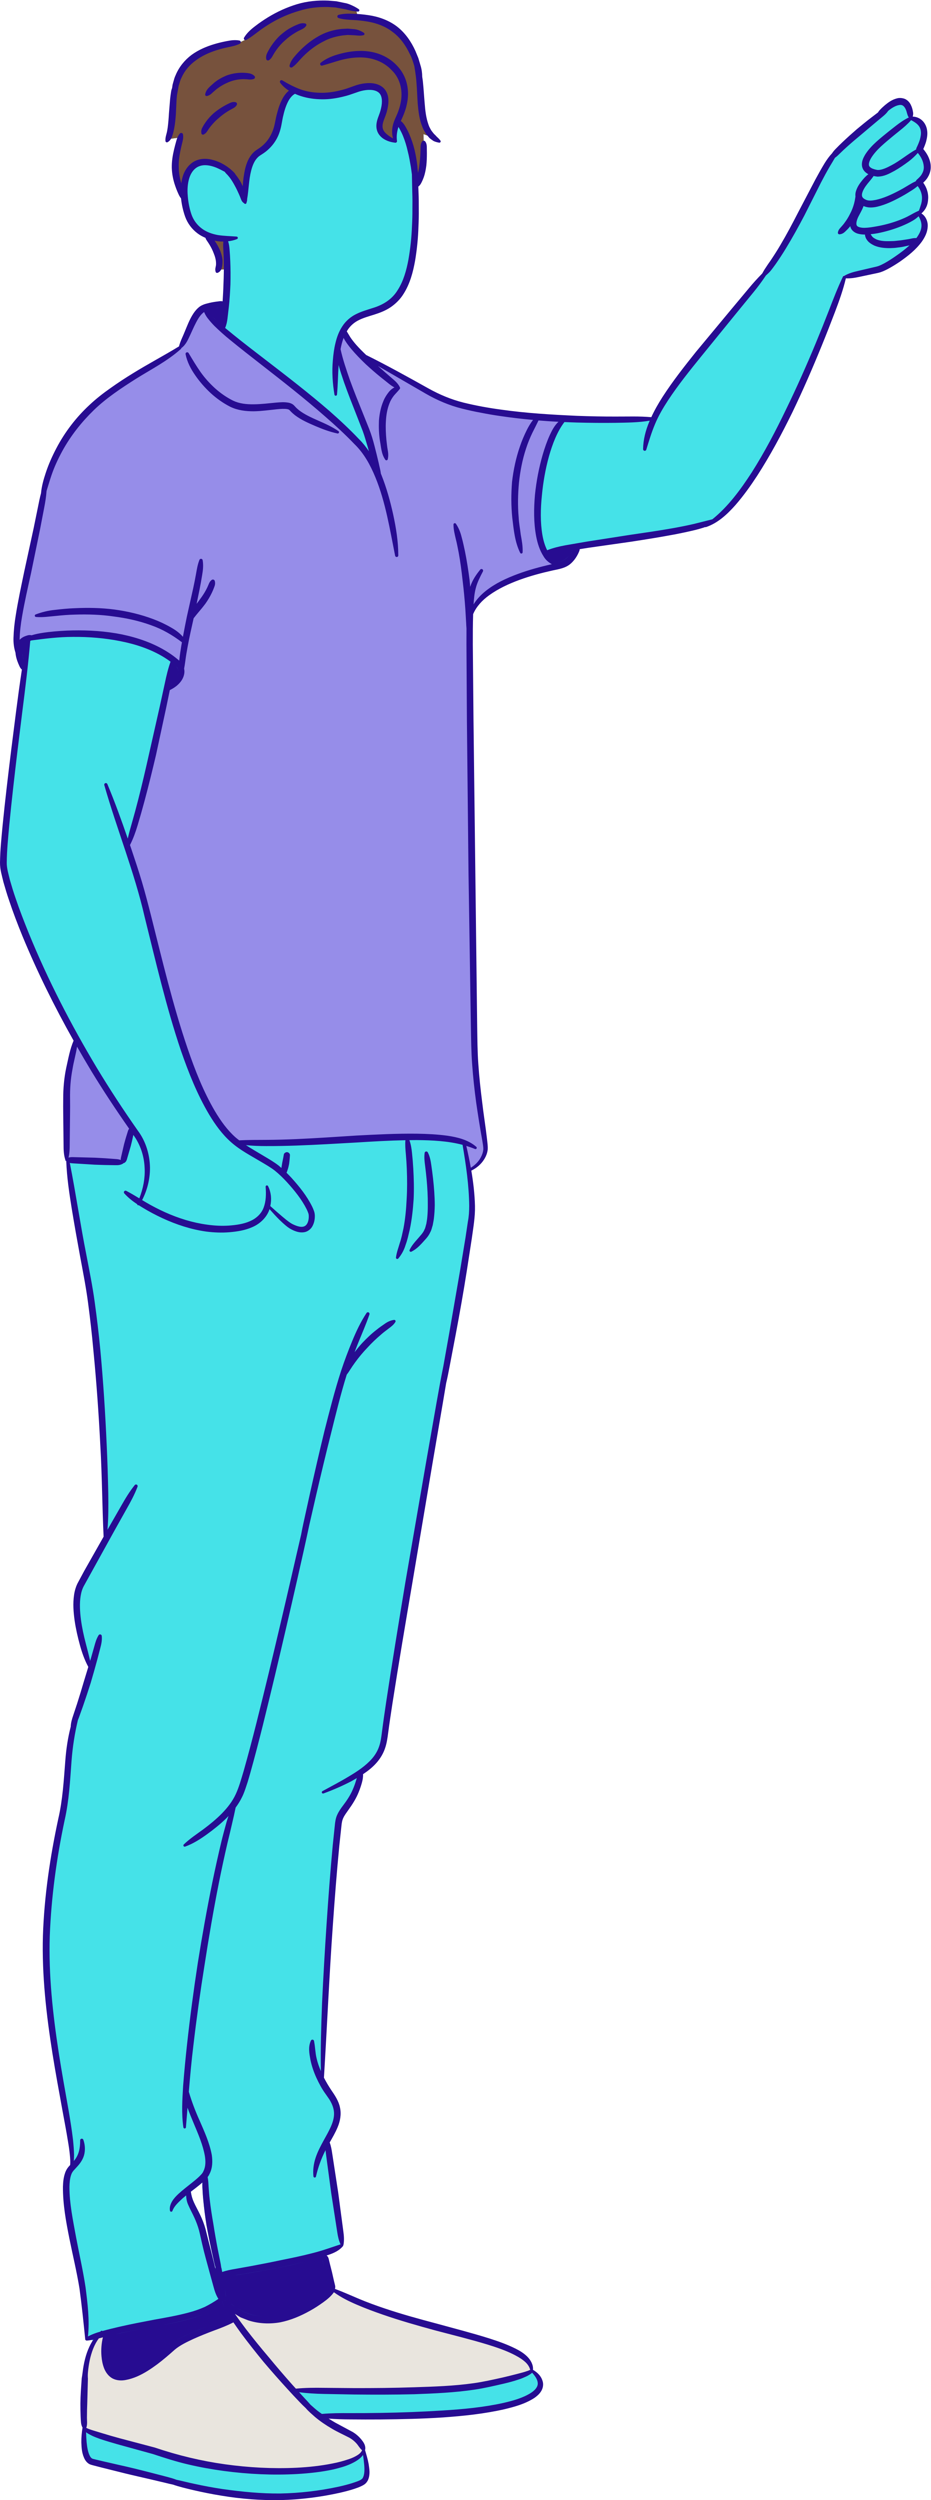 <?xml version="1.0" encoding="UTF-8" standalone="no"?><svg xmlns="http://www.w3.org/2000/svg" xmlns:xlink="http://www.w3.org/1999/xlink" fill="#270c91" height="500.1" id="Layer_2" preserveAspectRatio="xMidYMid meet" version="1.1" viewBox="-0.0 -0.1 186.4 500.1" width="186.4" x="0" xml:space="preserve" y="0" zoomAndPan="magnify"><g><g id="change1_1"><path d="M185.263,34.966c0.326-0.534,0.493-1.179,0.457-1.819 c-0.016-0.57-0.19-1.186-0.505-1.808c-0.131-0.25-0.281-0.493-0.452-0.734 l-0.586-0.821l0.369-0.938c0.107-0.27,0.21-0.56,0.284-0.822 c0.153-0.627,0.282-1.294,0.173-1.979c-0.083-0.653-0.42-1.294-0.883-1.677 c-0.213-0.177-0.449-0.312-0.699-0.4l-1.059-0.444l-0.17-1.094l-0.026-0.129 c-0.07-0.43-0.186-0.802-0.373-1.174c-0.189-0.398-0.493-0.699-0.818-0.856 c-0.246-0.103-0.529-0.159-0.795-0.159c-0.219,0-0.363,0.036-0.447,0.06 c-0.884,0.228-1.529,0.715-2.136,1.212c-0.309,0.264-0.609,0.532-0.917,0.857 c-0.116,0.111-0.207,0.217-0.278,0.325l-0.173,0.26l-1.365,1.039 c-0.991,0.752-1.95,1.546-2.937,2.361c-0.984,0.849-1.931,1.704-2.813,2.541 c-0.456,0.433-0.907,0.872-1.355,1.339c-0.249,0.25-0.446,0.485-0.603,0.718 l-0.081,0.12l-0.099,0.106c-0.438,0.472-0.865,1.046-1.329,1.782 c-0.586,0.966-1.174,2-1.84,3.236l-3.459,6.595 c-1.008,1.963-2.219,4.276-3.558,6.533c-0.561,0.958-1.186,1.95-1.997,3.16 c-0.347,0.488-0.693,0.977-1.032,1.512c-0.195,0.28-0.364,0.586-0.543,0.905 l-0.12,0.21l-0.17,0.173c-0.874,0.888-1.712,1.817-2.498,2.765l-3.551,4.25 l-7.081,8.518c-2.343,2.93-4.61,5.815-6.605,8.898 c-0.765,1.195-1.382,2.27-1.887,3.284l-0.548,1.104l-1.229-0.077 c-1.091-0.068-2.132-0.077-2.909-0.077l-3.8,0.016 c-2.285,0-4.665-0.048-7.29-0.146c-5.725-0.258-10.525-0.57-15.324-1.253 c-2.641-0.354-5.184-0.83-7.568-1.415c-2.41-0.607-4.742-1.547-7.133-2.875 c-3.547-1.979-7.959-4.443-12.305-6.606l-0.253-0.126l-0.204-0.196 c-0.488-0.467-1.212-1.176-1.885-1.935c-0.508-0.581-0.904-1.089-1.255-1.619 l-0.974-1.611l0.823-1.013c0.575-0.708,1.304-1.279,2.152-1.691 c0.799-0.396,1.693-0.672,2.559-0.939l0.641-0.199 c0.904-0.286,2.075-0.705,3.096-1.405c0.982-0.68,1.794-1.519,2.367-2.455 c1.313-2.06,1.864-4.409,2.226-6.41c0.376-2.254,0.6-4.528,0.667-6.789 c0.057-1.224,0.078-2.325,0.063-3.403c0.007-1.371-0.009-2.408-0.053-3.405 l-0.046-1.268l0.459-0.549c0.059-0.071,0.112-0.15,0.158-0.232 c0.182-0.331,0.342-0.685,0.489-1.089c0.262-0.706,0.397-1.444,0.511-2.273 c0.07-0.683,0.103-1.438,0.106-2.349l-0.052-3.853l2.015,0.733 c-0.054-0.057-0.114-0.113-0.181-0.176c-0.141-0.13-0.278-0.269-0.379-0.41 l-0.159-0.206c-0.144-0.184-0.306-0.39-0.456-0.696 c-0.196-0.33-0.35-0.678-0.455-1.01c-0.501-1.424-0.67-2.992-0.767-4.308 c-0.053-0.59-0.097-1.187-0.149-1.884c-0.062-0.837-0.125-1.682-0.215-2.533 c-0.018-0.177-0.046-0.355-0.076-0.545l-0.057-0.384l-0.002-0.12 c-0.013-0.732-0.118-1.409-0.319-2.041l-0.446-1.482l-0.534-1.31 c-0.892-1.987-2.077-3.561-3.513-4.67c-1.456-1.107-3.329-1.851-5.432-2.152 c-0.251-0.038-0.502-0.072-0.754-0.102l-1.273-0.155L71.373,2.173 c-0.346-0.229-0.734-0.44-1.194-0.648c-0.497-0.231-0.925-0.374-1.38-0.443 L67.268,0.766l-1.535-0.126C65.413,0.626,65.092,0.619,64.77,0.619 c-1.838,0-3.572,0.243-5.154,0.721c-1.916,0.578-3.813,1.434-5.629,2.539 c-0.952,0.586-1.779,1.155-2.554,1.761c-0.648,0.488-1.464,1.165-2.015,2.066 l-1.812,0.872c-0.176-0.022-0.356-0.033-0.543-0.033 c-0.543,0-1.09,0.095-1.514,0.179c-0.933,0.181-1.691,0.362-2.392,0.572 c-1.789,0.53-3.246,1.214-4.435,2.081c-1.321,0.987-2.401,2.351-2.963,3.742 l-0.059,0.131c-0.153,0.307-0.251,0.665-0.378,1.124l-0.163,0.59l-0.101,0.69 l-0.069,0.186c-0.06,0.161-0.105,0.343-0.139,0.58 c-0.078,0.476-0.133,0.949-0.181,1.404l-0.232,2.838 c-0.049,0.963-0.132,1.91-0.248,2.823c-0.069,0.523-0.16,0.982-0.272,1.386 l-0.032,0.12c-0.07,0.263-0.126,0.474-0.143,0.725l2.293-0.304l-0.608,2.611 c-0.298,1.283-0.435,2.406-0.419,3.401c0.04,1.162,0.249,2.291,0.629,3.377 c0.182,0.542,0.394,1.082,0.635,1.607c0.096,0.223,0.2,0.418,0.32,0.597 l0.245,0.365l0.056,0.436c0.143,1.13,0.389,2.179,0.749,3.203 c0.431,1.218,1.243,2.311,2.302,3.091c0.306,0.229,0.648,0.435,1.049,0.627 l0.539,0.259l0.286,0.525c0.028,0.05,0.057,0.097,0.114,0.174 c0.197,0.281,0.383,0.571,0.562,0.865c0.365,0.6,0.663,1.218,0.886,1.825 c0.282,0.678,0.449,1.352,0.487,1.982c0.016,0.36,0.011,0.649-0.059,0.94 l-0.045,0.21c-0.025,0.123-0.043,0.214-0.034,0.345l1.732-0.097l-0.102,2.98 c-0.021,0.782-0.057,1.563-0.102,2.346l-0.086,1.516l-1.503,0.214 c-0.116,0.017-0.24,0.034-0.349,0.042c-0.614,0.089-1.165,0.199-1.708,0.346 c-0.608,0.14-1.174,0.402-1.518,0.738c-0.483,0.426-0.816,0.929-1.073,1.356 c-0.494,0.828-0.836,1.665-1.2,2.554l-0.227,0.55 c-0.135,0.345-0.28,0.676-0.44,1.037c-0.225,0.508-0.437,0.987-0.601,1.502 l-0.211,0.665l-0.597,0.361c-1.322,0.799-2.689,1.576-4.014,2.329 c-1.567,0.89-3.186,1.81-4.787,2.801c-1.52,0.928-3.018,1.915-4.462,2.939 c-1.623,1.136-2.981,2.225-4.165,3.343c-2.631,2.441-4.807,5.281-6.467,8.442 c-0.914,1.736-1.605,3.336-2.116,4.9c-0.345,1.037-0.76,2.407-0.897,3.806 l-0.014,0.147l-0.037,0.143c-0.237,0.903-0.414,1.78-0.56,2.54l-0.889,4.354 l-1.884,8.672l-0.261,1.255c-0.508,2.436-1.033,4.954-1.431,7.475 c-0.251,1.51-0.398,2.997-0.439,4.42c-0.027,0.916,0.087,1.818,0.329,2.608 l0.054,0.178l0.018,0.184c0.042,0.431,0.149,0.885,0.321,1.393 c0.123,0.339,0.257,0.67,0.403,0.984c0.048,0.101,0.098,0.205,0.167,0.307 l0.402,0.598l-0.107,0.712c-0.354,2.356-0.699,4.861-1.086,7.883 c-0.746,5.768-1.334,10.54-1.853,15.014c-0.289,2.503-0.568,5.008-0.816,7.519 l-0.089,0.95c-0.203,2.146-0.414,4.365-0.443,6.608 c-0.007,1.038,0.225,1.953,0.496,3.025l0.167,0.685 c0.284,0.999,0.667,2.312,1.119,3.625c0.724,2.17,1.593,4.489,2.654,7.083 c2.742,6.638,6.082,13.488,9.93,20.359l0.422,0.754l-0.306,0.808 c-0.449,1.189-0.726,2.469-0.996,3.717c-0.08,0.372-0.161,0.744-0.243,1.108 c-0.395,1.872-0.593,3.905-0.587,6.08c-0.023,1.31-0.005,2.617,0.014,3.927 l0.056,5.233c0.001,1,0.026,1.904,0.313,2.811l0.231,0.563l0.014,0.321 c0.139,3.039,0.592,6.028,1.082,9.073c0.481,2.925,1.021,6.003,1.651,9.407 l0.287,1.535c0.505,2.687,0.982,5.226,1.327,7.884 c0.441,3.326,0.79,6.433,1.063,9.484c0.592,6.056,1.06,12.469,1.39,19.046 c0.199,3.411,0.295,6.874,0.388,10.243c0.07,2.554,0.141,5.107,0.255,7.659 l0.024,0.533l-3.965,6.999l-1.192,2.214c-0.363,0.633-0.643,1.487-0.769,2.35 c-0.264,1.771-0.093,3.516,0.108,4.976c0.216,1.484,0.561,3.076,1.052,4.868 c0.403,1.465,0.862,2.704,1.404,3.788l0.331,0.662l-0.922,3.022 c-0.449,1.541-0.918,3.076-1.409,4.609l-0.755,2.28 c-0.215,0.625-0.428,1.296-0.473,2.023l-0.01,0.176l-0.044,0.171 c-0.511,1.998-0.859,4.204-1.034,6.561l-0.106,1.388 c-0.269,3.554-0.522,6.911-1.308,10.297c-1.829,8.511-2.833,16.143-3.068,23.323 c-0.24,8.63,0.894,17.065,1.907,23.45c0.519,3.262,1.116,6.536,1.694,9.702 l0.519,2.832c0.301,1.618,0.601,3.234,0.859,4.842 c0.148,0.856,0.313,1.874,0.411,2.925c0.05,0.515,0.097,1.063,0.089,1.598 l-0.011,0.688l-0.458,0.515c-0.254,0.285-0.499,0.713-0.616,1.096 c-0.294,0.874-0.359,1.755-0.385,2.528c-0.019,3.423,0.588,6.773,1.266,10.185 c0.23,1.139,0.475,2.276,0.73,3.454c0.466,2.161,0.947,4.396,1.307,6.611 c0.469,3.416,0.831,6.992,1.129,9.948l0.004,0.069l1.336,0.744l-0.671,1.542 c-0.127,0.293-0.245,0.596-0.351,0.903c-0.248,0.72-0.449,1.508-0.619,2.424 c-0.078,0.405-0.13,0.813-0.185,1.252c-0.051,0.398-0.103,0.796-0.188,1.255 l-0.055,0.796c-0.095,1.372-0.194,2.791-0.205,4.179 c-0.001,0.837,0.009,1.675,0.043,2.523c0.014,0.415,0.04,0.831,0.073,1.223 c0.033,0.231,0.066,0.405,0.129,0.558l0.191,0.467l-0.072,0.499 c-0.129,0.892-0.186,1.726-0.176,2.503c0.042,1.101,0.082,2.141,0.652,3.166 c0.227,0.368,0.445,0.519,0.586,0.607c0.01,0.007,0.107,0.07,0.347,0.139 l0.398,0.108l1.598,0.412l3.197,0.798c1.84,0.473,3.69,0.895,5.54,1.319 l0.848,0.194l3.425,0.81c0.385,0.095,0.768,0.19,1.156,0.267l0.123,0.024 l0.118,0.041c1.112,0.382,2.288,0.665,3.434,0.941l0.362,0.088 c1.956,0.454,3.897,0.838,5.779,1.142c3.516,0.584,7.081,0.88,10.597,0.88 h0.01c0.374,0,0.749-0.003,1.118-0.01c3.917-0.105,7.849-0.59,11.67-1.438 c0.789-0.182,1.826-0.434,2.844-0.764c0.516-0.167,0.954-0.336,1.363-0.526 c0.238-0.113,0.424-0.206,0.622-0.361c0.109-0.09,0.277-0.255,0.422-0.545 c0.374-0.891,0.254-1.714,0.126-2.587l-0.039-0.272 c-0.145-0.82-0.385-1.63-0.618-2.419l-0.104-0.353l0.039-0.366 c0.058-0.558-0.259-1.002-0.684-1.533c-0.443-0.525-0.956-0.96-1.486-1.284 l-0.367-0.197l-6.311-3.496c0.894,0.008,8.992,0.018,9.886,0.018 c0.897,0,1.795-0.004,2.69-0.01c3.684-0.036,8.037-0.113,12.38-0.4 c3.662-0.259,7.987-0.657,12.268-1.634c2.125-0.52,4.031-1.047,5.765-2.17 c0.374-0.266,0.797-0.599,1.11-1.068c0.286-0.417,0.411-0.958,0.332-1.383 c-0.148-0.733-0.549-1.316-1.262-1.835l-0.648-0.472l-0.1-0.796 c-0.073-0.583-0.406-1.2-0.94-1.737c-0.675-0.682-1.468-1.13-2.215-1.508 c-1.695-0.845-3.453-1.451-5.092-1.978c-2.597-0.82-5.239-1.533-7.795-2.222 c0,0-1.882-0.508-2.724-0.741c-3.382-0.896-6.979-1.87-10.489-3.054 c-2.001-0.672-3.629-1.278-5.131-1.908l-1.374-0.585 c-0.876-0.375-1.775-0.76-2.693-1.124l-0.918-0.381l-0.213-0.959 c-0.034-0.153-0.242-0.988-0.25-1.026l-0.382-1.689l-0.434-1.713l-0.526-2.191 l1.447-0.613c0.806-0.341,1.381-0.734,1.797-1.222l0.001-0.007 c0.147-0.787,0.095-1.555-0.027-2.47l-1.04-7.838l-1.201-7.833 c-0.074-0.505-0.164-1.045-0.318-1.57l-0.221-0.755l0.389-0.683 c0.512-0.898,0.931-1.652,1.287-2.506c0.372-0.876,0.752-2.2,0.433-3.589 c-0.23-1.177-0.943-2.219-1.645-3.245c-0.487-0.73-0.938-1.48-1.339-2.23 l-0.248-0.463l0.032-0.525c0.239-3.923,0.452-7.847,0.663-11.771 c0.328-6.068,0.667-12.344,1.11-18.535c0.433-6.164,0.841-11.17,1.286-15.776 l0.42-3.913c0.072-0.762,0.173-1.322,0.463-1.913 c0.211-0.443,0.51-0.866,0.803-1.28l0.254-0.362 c0.94-1.297,1.566-2.375,1.979-3.417c0.249-0.606,0.464-1.236,0.637-1.871 c0.1-0.366,0.16-0.688,0.185-0.982l0.072-0.859l0.703-0.499 c0.869-0.617,1.541-1.209,2.116-1.867c0.683-0.778,1.211-1.67,1.534-2.604 c0.341-0.942,0.479-1.976,0.613-2.971c0.263-2.003,0.567-4.008,0.875-6.016 c1.258-8.067,2.634-16.163,3.967-24.001l4.048-23.988l2.053-11.99 c0.232-1.341,0.457-2.683,0.658-3.936l0.028-0.14 c0.26-1.079,0.469-2.168,0.685-3.301l1.215-6.375 c0.894-4.726,1.624-8.904,2.23-12.767l0.99-6.42l0.173-1.221 c0.246-1.695,0.501-3.446,0.459-5.207c-0.048-1.904-0.24-3.91-0.586-6.133 l-0.187-1.2l1.025-0.651c0.694-0.441,1.273-1.018,1.68-1.676 c0.354-0.566,0.558-1.14,0.617-1.66c0.031-0.531-0.021-0.985-0.077-1.477 l-0.046-0.421c-0.142-1.272-0.319-2.533-0.498-3.81 c-0.176-1.25-0.35-2.498-0.491-3.745c-0.373-2.968-0.616-5.383-0.764-7.588 c-0.153-2.107-0.182-4.146-0.212-6.308l-0.755-62.389l-0.139-15.267 c-0.003-2.07-0.001-3.938,0.058-5.84l0.012-0.385l0.164-0.348 c0.646-1.372,1.775-2.667,3.263-3.743c1.668-1.208,3.717-2.249,6.264-3.182 c1.985-0.726,4.139-1.336,6.802-1.925l0.38-0.079 c0.932-0.189,2.093-0.425,2.879-1.136c0.428-0.375,0.802-0.838,1.113-1.383 c0.129-0.223,0.247-0.453,0.338-0.665l0.404-0.942l1.934-0.305l8.618-1.227 c2.601-0.401,5.626-0.876,8.596-1.436c1.677-0.324,3.037-0.616,4.257-0.916 c0.638-0.164,1.147-0.311,1.616-0.467l0.253-0.084l0.203-0.007 c2.339-0.807,4.209-2.672,5.569-4.199c1.394-1.598,2.766-3.444,4.31-5.803 c2.303-3.569,4.537-7.592,7.022-12.648c1.942-4.039,3.852-8.37,5.84-13.242 c0.91-2.236,1.802-4.501,2.649-6.734c0.696-1.831,1.413-3.799,1.941-5.786 l0.341-1.285l1.327-0.09c0.615-0.042,1.198-0.155,1.693-0.263l2.792-0.593 c0.171-0.04,0.331-0.073,0.519-0.11c0.278-0.055,0.557-0.11,0.881-0.21 c0.464-0.155,0.871-0.347,1.321-0.577c0.76-0.4,1.547-0.878,2.448-1.485 c1.51-1.063,3.07-2.27,4.219-3.848c0.428-0.621,1.003-1.564,1.051-2.664 c0.046-0.562-0.112-1.136-0.432-1.575l-0.772-1.061l0.743-1.081 c0.061-0.089,0.113-0.178,0.198-0.355c0.217-0.411,0.336-0.95,0.36-1.63 c0.014-0.549-0.096-1.137-0.313-1.683c-0.05-0.121-0.104-0.24-0.165-0.358 l-0.557-1.08l0.768-0.942C185.048,35.316,185.141,35.188,185.263,34.966z M43.13,453.738c-0.433-1.743-0.841-3.487-1.298-5.218l-0.705-2.807 c-0.272-0.965-0.631-1.904-1.063-2.795c-0.42-0.89-0.903-1.731-1.274-2.547 c-0.309-0.68-0.482-1.348-0.581-2.065c0.359-0.272,0.705-0.544,1.063-0.816 c0.42-0.334,0.841-0.668,1.249-1.026c-0.012,0.321-0.012,0.643,0,0.952 c0.049,0.866,0.087,1.719,0.186,2.572c0.148,1.694,0.383,3.388,0.643,5.057 c0.297,1.682,0.631,3.339,0.989,4.995l0.556,2.485 c0.074,0.309,0.161,0.618,0.26,0.927 C43.13,453.552,43.13,453.651,43.13,453.738z" fill="#45e2e8"/></g><g id="change2_1"><path d="M84.798,26.736l0.052,3.853c-0.002,0.91-0.036,1.666-0.106,2.349 c-0.114,0.828-0.249,1.566-0.511,2.273c-0.147,0.403-0.307,0.757-0.489,1.089 c-0.045,0.082-0.098,0.161-0.158,0.232l-0.459,0.549 c-0.483-10.345-3.543-12.963-3.543-12.963c-0.476,1.082-0.506,4.037-0.506,4.037 c-5.17-0.723-1.997-7.39-1.997-7.39c0.775-5.578-6.789-2.708-6.789-2.708 c-7.813,1.983-11.094,0.011-11.094,0.011c-3.072,0.518-3.48,6.489-3.48,6.489 c-0.728,3.697-3.979,5.77-3.979,5.77c-2.313,1.13-2.959,9.084-2.959,9.084 c-0.845-5.582-6.184-7.111-6.184-7.111c-6.471-1.005-5.746,6.749-5.746,6.749 l-0.079,0.223l-0.179-0.266c-0.12-0.178-0.224-0.373-0.32-0.597 c-0.24-0.525-0.453-1.065-0.635-1.607c-0.38-1.087-0.589-2.215-0.629-3.377 c-0.016-0.995,0.121-2.118,0.419-3.401l0.608-2.611l-2.293,0.304 c0.017-0.251,0.073-0.462,0.143-0.725l0.032-0.12 c0.112-0.405,0.203-0.863,0.272-1.386c0.116-0.913,0.199-1.86,0.248-2.823 l0.232-2.838c0.047-0.456,0.102-0.928,0.181-1.404 c0.034-0.237,0.079-0.419,0.139-0.58l0.069-0.186l0.101-0.69l0.163-0.59 c0.127-0.459,0.225-0.817,0.378-1.124l0.059-0.131 c0.562-1.39,1.642-2.754,2.963-3.742c1.189-0.866,2.646-1.551,4.435-2.081 c0.7-0.21,1.458-0.391,2.392-0.572c0.424-0.084,0.971-0.179,1.514-0.179 c0.188,0,0.367,0.011,0.543,0.033l1.812-0.872 c0.552-0.901,1.367-1.578,2.015-2.066c0.775-0.606,1.602-1.175,2.554-1.761 c1.816-1.105,3.713-1.96,5.629-2.539c1.582-0.479,3.316-0.721,5.154-0.721 c0.322,0,0.643,0.007,0.963,0.022l1.535,0.126l1.531,0.316 c0.455,0.069,0.883,0.212,1.38,0.443c0.46,0.208,0.848,0.418,1.194,0.648 l0.272,1.111l1.273,0.155c0.251,0.03,0.503,0.064,0.753,0.102 c2.103,0.301,3.976,1.045,5.432,2.152c1.436,1.109,2.622,2.683,3.513,4.67 l0.534,1.31l0.446,1.482c0.202,0.632,0.306,1.309,0.319,2.041l0.002,0.12 l0.057,0.384c0.03,0.19,0.058,0.368,0.076,0.545 c0.09,0.851,0.153,1.696,0.215,2.533c0.052,0.697,0.096,1.294,0.149,1.884 c0.097,1.316,0.266,2.884,0.767,4.308c0.104,0.332,0.259,0.68,0.455,1.01 c0.15,0.306,0.312,0.512,0.456,0.696l0.159,0.206 c0.101,0.141,0.238,0.28,0.379,0.41c0.068,0.063,0.127,0.12,0.181,0.176 L84.798,26.736z M42.13,47.504l-0.305,0.017 c0.026,0.047,0.053,0.091,0.106,0.163c0.197,0.281,0.383,0.571,0.562,0.865 c0.365,0.6,0.663,1.218,0.886,1.825c0.282,0.678,0.449,1.352,0.487,1.982 c0.016,0.36,0.011,0.649-0.059,0.94l-0.045,0.21 c-0.025,0.123-0.043,0.214-0.034,0.345l1.732-0.097l-0.331-6.098L42.13,47.504z" fill="#77523d"/></g><g id="change3_1"><path d="M26.262,225.393l0.208,0.298l-0.222,0.287 c-0.087,0.113-0.141,0.246-0.187,0.373l-0.252,0.83 c-0.142,0.438-0.261,0.874-0.38,1.311l-0.111,0.408l-0.403,1.725l-0.197,0.874 c-0.044,0.157-0.059,0.284-0.051,0.403l0.051,0.783l-0.729-0.292 c-0.223-0.09-0.481-0.139-0.787-0.15l-1.418-0.113 c-0.699-0.055-1.399-0.089-2.099-0.124l-0.707-0.036l-4.479-0.116 c-0.267,0-0.47,0.023-0.656,0.074l-0.814,0.225l0.202-0.82 c0.205-0.832,0.233-1.677,0.233-2.466l0.025-3.059 c0.004-0.683,0.014-1.369,0.024-2.053c0.019-1.35,0.038-2.698,0.013-4.042 c-0.027-2.194,0.138-4.176,0.504-6.063c0.111-0.712,0.275-1.432,0.439-2.155 c0.171-0.751,0.347-1.527,0.459-2.299l0.206-1.412l0.712,1.236 c0.938,1.629,1.875,3.245,2.85,4.85 C20.954,217.566,23.427,221.336,26.262,225.393z M107.599,98.936 c-0.275,3.207-0.202,5.797,0.229,8.144c0.325,1.64,0.761,2.827,1.413,3.841 c0.331,0.572,0.855,1.063,1.487,1.402l-0.234,0.93 c-2.614,0.602-4.776,1.225-6.728,1.948c-2.653,0.982-4.633,2.03-6.233,3.3 c-0.971,0.79-1.75,1.651-2.31,2.556l-0.914-0.293 c0.068-1.023,0.165-2.209,0.46-3.321c0.132-0.534,0.321-1.058,0.543-1.578 c-0.263,0.453-0.497,0.94-0.671,1.462v0.022l-0.043,0.109l-0.335-0.141 l-0.621,0.032l-0.136-1.435c-0.29-2.228-0.579-4.028-0.908-5.652l-0.14-0.641 c-0.156-0.716-0.311-1.435-0.517-2.138c-0.149-0.629-0.344-1.188-0.59-1.695 c0.07,0.494,0.182,0.976,0.298,1.474l0.062,0.268 c0.193,0.709,0.336,1.445,0.479,2.182l0.118,0.601 c0.299,1.662,0.552,3.455,0.798,5.655c0.22,1.776,0.399,3.641,0.546,5.696 l0.174,2.836c0.012,0.361,0.024,0.708,0.06,1.055 c-0.01,1.13-0.01,2.192-0.01,3.254l0.099,15.268l0.321,30.539l0.493,31.81 c0.036,2.084,0.072,4.24,0.235,6.353c0.181,2.48,0.45,5.036,0.801,7.6 c0.395,2.782,0.79,5.242,1.208,7.52l0.039,0.234 c0.094,0.563,0.191,1.146,0.179,1.648c-0.042,0.622-0.244,1.279-0.568,1.871 c-0.469,0.884-1.218,1.663-2.165,2.248l-0.619,0.382l-0.128-0.717 c-0.235-1.323-0.529-2.743-0.897-4.34l-0.191-0.827l0.688,0.205 c-1.242-0.583-2.609-0.856-3.859-1.04c-1.755-0.234-3.621-0.358-6.045-0.403 c-0.398-0.005-0.798-0.007-1.199-0.007c-3.647,0-7.333,0.192-10.896,0.378 l-2.268,0.148c-3.213,0.211-6.535,0.429-9.793,0.569 c-2.018,0.087-4.05,0.136-6.039,0.149c-1.753,0-3.563,0-5.355,0.098l-0.188,0.01 l-0.385-0.302c-0.179-0.138-0.359-0.277-0.526-0.426 c-1.493-1.325-2.835-3.037-4.226-5.384c-2.507-4.244-4.26-8.966-5.508-12.605 c-2.532-7.414-4.466-15.152-6.337-22.636l-1.007-4.013 c-0.633-2.492-1.182-4.583-1.8-6.684c-0.68-2.308-1.451-4.608-2.121-6.583 c-0.087-0.263-0.17-0.513-0.265-0.762l-0.078-0.205l0.1-0.196 c0.563-1.105,1.043-2.347,1.512-3.911c0.456-1.54,0.9-3.094,1.319-4.648 c0.737-2.729,1.46-5.619,2.346-9.37l2.038-9.438l0.764-3.745l0.219-0.107 c0.647-0.316,1.113-0.626,1.509-1.002c0.699-0.645,1.078-1.358,1.133-2.125 c0.019-0.19,0.004-0.394-0.04-0.605l-0.02-0.096l0.018-0.097 c0.095-0.514,0.167-1.028,0.239-1.542c0.128-0.987,0.29-1.934,0.465-2.895 c0.325-1.715,0.708-3.516,1.205-5.674l0.026-0.114l0.249-0.314 c0.16-0.215,0.351-0.443,0.546-0.674l0.171-0.203 c0.6-0.703,1.069-1.288,1.477-1.844c0.441-0.615,0.847-1.302,1.202-2.036 c0.179-0.359,0.332-0.723,0.461-1.088c0.123-0.316,0.164-0.557,0.133-0.775 c-0.157,0.16-0.232,0.339-0.329,0.57c-0.184,0.46-0.354,0.813-0.55,1.167 c-0.307,0.581-0.693,1.18-1.246,1.932c-0.149,0.219-0.321,0.446-0.492,0.67 l-0.178,0.236l-0.88-0.396l0.594-2.881c0.184-0.942,0.356-1.903,0.516-2.863 c0.112-0.679,0.204-1.395,0.173-2.111c-0.167,0.58-0.274,1.173-0.384,1.79 l-0.051,0.281c-0.161,0.94-0.36,1.898-0.559,2.856l-1.275,5.683 c-0.269,1.335-0.54,2.68-0.787,4.025l-0.147,0.799l0.004,0.003l-0.167,0.915 c-0.158,0.95-0.306,1.919-0.415,2.887l0.003,1.057l-1.028-0.775 c-0.689-0.579-1.331-1.051-2.006-1.477c-2.529-1.613-5.496-2.756-9.073-3.495 c-2.683-0.533-5.504-0.792-8.62-0.792c-0.359,0-0.718,0.004-1.076,0.01 c-1.57,0.024-3.201,0.131-4.851,0.318c-1.163,0.153-2.217,0.309-3.258,0.636 l-0.139,0.044l-0.14-0.039c-0.079-0.022-0.161-0.033-0.243-0.033 c-0.095,0-0.194,0.014-0.294,0.043c-0.354,0.11-0.698,0.219-0.987,0.438 c-0.171,0.103-0.279,0.211-0.393,0.326l-0.865,0.869l0.02-1.226 c0.022-1.392,0.182-2.902,0.502-4.751c0.408-2.38,0.942-4.804,1.459-7.149 l0.338-1.54l1.791-8.699l0.84-4.359c0.184-0.973,0.384-2.129,0.475-3.32 l0.362-1.223c0.209-0.691,0.417-1.378,0.652-2.065 c0.524-1.527,1.234-3.112,2.172-4.848c1.603-2.945,3.775-5.763,6.458-8.379 c2.579-2.489,5.633-4.487,8.54-6.321c0.766-0.478,1.545-0.939,2.327-1.403 c2.237-1.325,4.551-2.695,6.535-4.47l0.037-0.191l0.101-0.026 c0.734-0.535,1.1-1.328,1.488-2.169l0.339-0.731 c0.429-0.951,0.873-1.934,1.389-2.803c0.356-0.558,0.693-0.973,1.036-1.279 l0.312-0.243l0.523-0.377l0.228,0.603l0.065,0.152 c0.188,0.397,0.359,0.686,0.539,0.929c0.397,0.51,0.851,1.029,1.341,1.531 c0.962,0.938,1.986,1.852,3.037,2.707c1.705,1.395,3.433,2.75,5.159,4.103 l1.24,0.973c4.365,3.387,8.621,6.724,12.671,10.281 c2.356,2.029,4.242,3.804,5.93,5.582c1.702,1.636,3.034,3.735,4.302,6.791 c1.733,4.211,2.614,8.779,3.466,13.195c0.024,0.121,0.047,0.242,0.07,0.363 c-0.178-2.197-0.566-4.215-0.915-5.834c-0.661-2.987-1.426-5.55-2.338-7.834 c-0.027-0.077-0.053-0.126-0.078-0.176l-0.038-0.078l-0.015-0.096 c-0.054-0.47-0.159-0.926-0.27-1.408c-0.059-0.254-0.117-0.508-0.168-0.764 l-0.086-0.356c-0.242-0.999-0.485-2.006-0.748-3.003 c-0.34-1.304-0.673-2.364-1.047-3.336l-1.296-3.233 c-0.792-1.94-1.707-4.205-2.54-6.481c-0.713-2.064-1.447-4.191-1.91-6.295 l-0.022-0.099l0.019-0.1c0.175-0.921,0.375-1.663,0.629-2.334l0.386-1.02 l0.513,0.963c0.094,0.176,0.188,0.341,0.282,0.493 c0.325,0.525,0.699,1.039,1.21,1.664c0.763,0.899,1.633,1.811,2.817,2.949 c1.158,1.059,2.136,1.905,3.07,2.654l1.594,1.273 c0.277,0.217,0.615,0.468,1.001,0.661l0.03,0.014 c-0.238-0.292-0.526-0.557-0.876-0.848l-1.542-1.343l-1.465-1.304l0.578-0.796 l9.571,5.54c2.303,1.344,4.759,2.356,7.103,2.928 c1.335,0.341,2.599,0.616,3.764,0.822c1.358,0.277,2.602,0.49,3.813,0.653 c1.957,0.297,4.05,0.547,6.596,0.789l0.912,0.087l-0.008,0.01l0.187,0.014 c1.32,0.099,2.653,0.185,3.985,0.259l1.166,0.065l-0.858,0.792 c-0.729,0.673-1.2,1.595-1.62,2.481c-0.491,1.078-0.923,2.26-1.395,3.827 C108.407,93.466,107.889,96.158,107.599,98.936z M105.93,86.11 c-0.581,1.161-1.033,2.236-1.383,3.286c-0.743,2.17-1.259,4.506-1.535,6.947 c-0.194,2.509-0.178,4.904,0.05,7.103l0.068,0.577 c0.2,1.71,0.406,3.467,0.977,5.099c-0.063-0.722-0.191-1.422-0.324-2.149 c-0.059-0.475-0.117-0.88-0.176-1.284c-0.107-0.74-0.217-1.505-0.258-2.277 c-0.187-2.196-0.167-4.501,0.063-7.032c0.275-2.557,0.744-4.807,1.433-6.887 c0.317-1.007,0.746-2.076,1.309-3.26l0.461-0.912 c0.225-0.443,0.45-0.885,0.668-1.329l-0.172,0.216 C106.693,84.728,106.318,85.333,105.93,86.11z M79.187,77.841 c-0.346,0.163-0.65,0.407-0.93,0.746c-0.472,0.59-0.807,1.143-1.022,1.685 c-0.483,1.13-0.778,2.417-0.882,3.835c-0.048,1.321,0.017,2.635,0.194,3.888 c0.059,0.286,0.107,0.603,0.157,0.921c0.116,0.752,0.227,1.471,0.531,2.128 c0.014-0.408-0.045-0.79-0.117-1.151c-0.074-0.415-0.12-0.82-0.167-1.224 c-0.027-0.232-0.054-0.465-0.086-0.697c-0.138-1.557-0.169-2.735-0.103-3.844 c0.07-1.404,0.324-2.657,0.753-3.717c0.217-0.629,0.584-1.177,0.912-1.627 c0.19-0.229,0.368-0.421,0.545-0.613c0.123-0.132,0.246-0.264,0.365-0.401 L79.187,77.841z M58.499,81.777c0.231,0.26,0.491,0.478,0.767,0.709l0.096,0.081 c1.198,0.906,2.552,1.492,3.862,2.058l0.184,0.08 c0.856,0.357,1.765,0.718,2.727,1.016c-0.811-0.437-1.659-0.813-2.489-1.18 c-1.421-0.629-2.889-1.279-4.101-2.218c-0.307-0.237-0.586-0.494-0.831-0.764 l-0.191-0.203c-0.079-0.088-0.165-0.159-0.254-0.212 c-0.211-0.121-0.423-0.178-0.582-0.213c-0.309-0.053-0.648-0.081-1.017-0.081 c-0.348,0-0.681,0.024-1.012,0.046l-0.305,0.021l-1.006,0.102 c-1.212,0.126-2.357,0.245-3.525,0.245l-0.281,0.002 c-1.643,0-2.975-0.251-4.072-0.767c-1.308-0.647-2.559-1.5-3.728-2.538 c-1.148-1.044-2.158-2.182-3.007-3.387c-0.636-0.903-1.198-1.812-1.773-2.762 c0.333,0.951,0.847,1.91,1.554,2.908c0.849,1.226,1.865,2.388,3.024,3.46 c1.176,1.076,2.445,1.961,3.77,2.629c1.186,0.587,2.579,0.862,4.382,0.862 l0.152-0.001c1.21-0.019,2.424-0.161,3.597-0.297l0.953-0.108 c0.479-0.041,0.955-0.08,1.396-0.08c0.29,0,0.566,0.017,0.816,0.059 c0.23,0.042,0.409,0.124,0.476,0.158l0.091,0.064 c0.097,0.05,0.155,0.115,0.242,0.214L58.499,81.777z M36.306,127.677 l-0.069-0.081c-0.525-0.615-1.211-1.159-2.16-1.711 c-1.108-0.642-2.31-1.209-3.572-1.683c-2.314-0.878-4.89-1.513-7.658-1.889 c-1.691-0.222-3.441-0.33-5.346-0.33c-0.844,0-1.687,0.022-2.527,0.061 c-1.433,0.054-2.847,0.211-3.919,0.343c-0.815,0.077-1.621,0.225-2.41,0.442 c0.524-0.025,1.045-0.077,1.587-0.132c0.285-0.029,0.569-0.057,0.856-0.082 c1.131-0.12,2.488-0.246,3.903-0.274c0.6-0.02,1.206-0.031,1.813-0.031 c2.154,0,4.116,0.133,5.996,0.406c2.719,0.342,5.276,0.937,7.589,1.768 C32.361,125.171,34.351,126.245,36.306,127.677z" fill="#968de9"/></g><g id="change4_1"><path d="M72.813,489.637l0.287,0.238l-0.15,0.342 c-0.211,0.478-0.622,0.91-1.187,1.25c-0.501,0.303-1.069,0.567-1.641,0.761 c-1.125,0.392-2.297,0.706-3.479,0.933c-2.149,0.432-4.503,0.709-7.19,0.848 c-1.162,0.057-2.349,0.086-3.528,0.086c-3.572,0-7.259-0.263-10.96-0.782 c-4.757-0.663-9.381-1.762-14.135-3.359l-7.005-1.858 c-1.17-0.311-2.339-0.647-3.495-1.007l-1.704-0.519 c-0.283-0.074-0.572-0.177-0.848-0.283c-0.193-0.042-0.454-0.171-0.595-0.24 l-0.535-0.137l0.162-0.531c0.157-0.415,0.137-0.885,0.115-1.382 c-0.011-0.273-0.023-0.549-0.01-0.828c-0.001-0.813,0.024-1.649,0.062-2.497 l0.123-4.999c-0.078-0.839,0.045-1.724,0.153-2.504 c0.139-0.924,0.314-1.727,0.536-2.461c0.243-0.851,0.56-1.642,0.941-2.344 c0.199-0.358,0.421-0.698,0.657-1.013l0.101-0.135l0.164-0.045 c0.279-0.076,0.558-0.152,0.837-0.216l0.778-0.176l-0.188,0.775 c-0.287,1.182-0.379,2.401-0.273,3.624c0.085,0.897,0.239,1.613,0.488,2.25 c0.179,0.47,0.606,1.322,1.471,1.799c0.427,0.223,0.93,0.339,1.484,0.339 c0.267,0,0.542-0.027,0.816-0.082c0.699-0.129,1.442-0.36,2.214-0.687 c1.487-0.65,2.809-1.567,3.906-2.378c1.143-0.846,2.235-1.797,3.29-2.718 l0.216-0.188c1.064-0.897,2.434-1.565,3.864-2.227 c1.238-0.552,2.57-1.094,4.2-1.709c1.353-0.494,2.565-0.953,3.737-1.581 l0.39-0.209l0.251,0.365c0.492,0.713,0.984,1.426,1.488,2.114 c1.3,1.741,2.768,3.613,4.485,5.717c1.381,1.631,2.91,3.364,4.805,5.445 c0.814,0.901,1.639,1.787,2.477,2.663c0.374,0.385,0.75,0.761,1.15,1.125 c0.498,0.58,1.046,1.06,1.576,1.524l0.274,0.24 c0.913,0.783,1.989,1.53,3.284,2.28c0.765,0.46,1.589,0.864,2.385,1.255 c0.389,0.191,0.77,0.377,1.131,0.564c0.574,0.327,1.08,0.734,1.523,1.218 c0.176,0.191,0.323,0.396,0.47,0.602 C72.375,489.17,72.557,489.425,72.813,489.637z M106.668,473.994l-0.031-0.136 c-0.182-0.807-0.681-1.527-1.466-2.126c-0.705-0.583-1.554-1.026-2.3-1.399 c-1.697-0.822-3.519-1.425-5.078-1.907c-2.529-0.777-5.14-1.453-7.666-2.107 c-0.961-0.249-1.924-0.499-2.885-0.754c-3.328-0.902-6.899-1.908-10.463-3.143 c-2.018-0.706-3.643-1.327-5.112-1.953c-1.311-0.565-3.009-1.355-4.516-2.456 l-0.404-0.295l-0.29,0.408c-0.567,0.796-1.336,1.401-2.014,1.889 c-0.939,0.68-1.791,1.228-2.609,1.675c-2.053,1.144-3.952,1.883-5.792,2.257 c-0.793,0.139-1.596,0.21-2.386,0.21c-1.331,0-2.611-0.198-3.778-0.579 l-1.452-0.56c-0.252-0.146-0.503-0.303-0.754-0.459l-0.386-0.24l-0.555,0.849 c0.707,1.035,1.473,2.059,2.13,2.928c1.299,1.696,2.75,3.486,4.561,5.628 c1.53,1.851,3.119,3.702,4.718,5.498c0.165,0.191,0.336,0.376,0.508,0.563 l0.398,0.434l0.247-0.025c1.201-0.119,2.468-0.174,3.984-0.174 c0.514,0,1.029,0.006,1.551,0.016l6.024,0.049l1.44,0.002 c3.901,0,7.371-0.053,10.61-0.163l0.356-0.012 c3.841-0.13,7.812-0.265,11.641-0.809c1.904-0.266,3.849-0.7,5.73-1.119 l0.965-0.229c0.711-0.17,1.422-0.341,2.128-0.533 c0.193-0.056,0.388-0.106,0.583-0.155c0.284-0.072,0.567-0.144,0.843-0.234 l0.682-0.223c0.08-0.027,0.155-0.058,0.227-0.089l0.292-0.133l-0.137-0.281 l0.414,0.02L106.668,473.994z" fill="#e9e5de"/></g><g id="change5_1"><path d="M67.765,86.14c0.118,0.082,0.148,0.244,0.067,0.362 c-0.061,0.089-0.169,0.127-0.268,0.107c-1.516-0.321-2.936-0.853-4.347-1.452 c-1.403-0.608-2.849-1.211-4.167-2.207c-0.321-0.258-0.639-0.528-0.919-0.839 c-0.06-0.062-0.167-0.185-0.189-0.198c-0.017-0.02-0.046-0.041-0.085-0.062 c-0.077-0.043-0.194-0.086-0.337-0.112c-0.585-0.107-1.346-0.046-2.078,0.025 c-1.486,0.153-3.024,0.378-4.602,0.407c-1.57,0.007-3.231-0.166-4.755-0.913 c-1.422-0.723-2.721-1.649-3.884-2.708c-1.154-1.069-2.196-2.251-3.087-3.541 c-0.901-1.276-1.648-2.697-1.957-4.252c-0.035-0.178,0.08-0.35,0.258-0.386 c0.139-0.028,0.275,0.037,0.345,0.152l0.004,0.006 c0.777,1.291,1.52,2.55,2.371,3.762c0.852,1.206,1.848,2.309,2.937,3.296 c1.097,0.978,2.31,1.818,3.609,2.461c1.232,0.591,2.686,0.75,4.144,0.724 c1.468-0.007,2.953-0.203,4.495-0.344c0.778-0.056,1.555-0.144,2.472,0.026 c0.23,0.047,0.479,0.125,0.731,0.273c0.127,0.074,0.25,0.166,0.363,0.287 l0.203,0.218c0.226,0.258,0.487,0.486,0.755,0.708 C62.095,83.679,65.236,84.371,67.765,86.14z M184.482,42.595 c0.869,0.541,1.339,1.627,1.256,2.655c-0.05,1.15-0.581,2.127-1.159,2.964 c-1.21,1.662-2.798,2.894-4.373,4.002c-0.808,0.545-1.634,1.064-2.515,1.527 c-0.446,0.227-0.9,0.444-1.413,0.616c-0.565,0.174-0.963,0.22-1.452,0.336 l-2.807,0.596c-0.868,0.187-1.745,0.333-2.664,0.282 c-0.547,2.318-1.347,4.545-2.187,6.756c-0.858,2.26-1.743,4.509-2.656,6.747 c-1.825,4.477-3.756,8.914-5.855,13.277c-2.135,4.345-4.42,8.628-7.059,12.715 c-1.332,2.035-2.749,4.025-4.364,5.876c-1.616,1.814-3.499,3.593-5.901,4.399 c-0.054,0.018-0.107,0.005-0.157-0.011c-0.625,0.219-1.262,0.398-1.893,0.561 c-1.428,0.35-2.861,0.647-4.295,0.924c-2.869,0.541-5.745,0.997-8.618,1.44 l-8.625,1.228l-1.673,0.265c-0.014,0.172-0.061,0.333-0.13,0.486 c-0.118,0.292-0.263,0.579-0.424,0.859c-0.32,0.56-0.731,1.093-1.241,1.538 c-1.023,0.926-2.486,1.129-3.55,1.358c-2.276,0.504-4.531,1.103-6.706,1.898 c-2.17,0.795-4.279,1.774-6.114,3.103c-1.35,0.975-2.535,2.233-3.176,3.751 c-0.068,2.014-0.069,4.029-0.066,6.064l0.139,15.263l0.368,30.531l0.367,30.53 c0.042,2.55,0.047,5.079,0.23,7.597c0.169,2.522,0.444,5.041,0.761,7.556 c0.286,2.522,0.705,5.021,0.991,7.563c0.063,0.646,0.169,1.25,0.126,2.003 c-0.08,0.726-0.348,1.373-0.71,1.952c-0.619,1.001-1.541,1.762-2.57,2.257 c0.393,2.324,0.671,4.673,0.731,7.061c0.052,2.242-0.352,4.409-0.64,6.539 l-0.99,6.419c-0.672,4.276-1.429,8.536-2.234,12.788l-1.215,6.376 c-0.213,1.113-0.426,2.226-0.691,3.329c-0.22,1.347-0.446,2.693-0.678,4.037 l-2.053,11.989l-4.047,23.987c-1.359,7.993-2.717,15.988-3.966,23.993 c-0.307,2.001-0.611,4.003-0.873,6.002c-0.134,0.997-0.275,2.077-0.644,3.1 c-0.357,1.031-0.94,1.992-1.651,2.801c-0.808,0.926-1.747,1.659-2.729,2.312 c0.028,0.565-0.068,1.114-0.214,1.65c-0.179,0.657-0.399,1.308-0.661,1.945 c-0.507,1.278-1.276,2.477-2.05,3.544c-0.374,0.542-0.757,1.034-0.999,1.546 c-0.255,0.519-0.34,1.005-0.406,1.705l-0.421,3.92 c-0.506,5.24-0.915,10.495-1.284,15.753 c-0.729,10.209-1.165,20.429-1.793,30.645c0.442,0.856,0.935,1.687,1.473,2.493 c0.65,0.951,1.476,2.13,1.737,3.469c0.31,1.352,0.028,2.775-0.471,3.95 c-0.458,1.099-1.04,2.078-1.59,3.049c0.263,0.698,0.391,1.415,0.496,2.135 l0.401,2.609l0.8,5.219l0.695,5.234l0.347,2.617 c0.117,0.872,0.192,1.75,0.022,2.665c-0.004,0.024-0.027,0.036-0.037,0.058 c0.002,0.063-0.011,0.125-0.049,0.173c-0.75,0.918-1.806,1.38-2.804,1.732 c-0.164,0.059-0.329,0.108-0.493,0.164c0.31,0.232,0.392,0.509,0.452,0.791 l0.206,0.857l0.432,1.706l0.385,1.705l0.204,0.836 c0.067,0.243,0.099,0.477-0.003,0.782c1.669,0.625,3.265,1.344,4.891,2.027 c1.663,0.698,3.364,1.312,5.079,1.889c3.43,1.156,6.934,2.111,10.45,3.043 c3.508,0.967,7.043,1.864,10.547,2.971c1.749,0.561,3.495,1.173,5.182,2.014 c0.839,0.424,1.673,0.914,2.378,1.625c0.654,0.66,1.214,1.623,1.123,2.613 c0.002,0.004,0.005,0.008,0.007,0.013c0.894,0.532,1.736,1.292,1.986,2.528 c0.119,0.643-0.079,1.346-0.429,1.855c-0.35,0.523-0.802,0.895-1.261,1.222 c-1.884,1.222-3.943,1.769-5.976,2.267c-4.087,0.932-8.238,1.358-12.371,1.65 c-4.139,0.275-8.279,0.361-12.417,0.402c-2.069,0.014-4.137,0.014-6.206-0.01 c-1.416-0.008-2.833-0.043-4.247-0.166c0.433,0.276,0.868,0.549,1.315,0.805 l3.524,1.892c0.624,0.379,1.191,0.865,1.667,1.43 c0.456,0.569,0.934,1.196,0.819,2.055c-0.005,0.034-0.034,0.053-0.048,0.083 c0.27,0.917,0.561,1.847,0.734,2.823c0.138,0.993,0.362,2.044-0.126,3.205 c-0.14,0.284-0.329,0.561-0.6,0.784c-0.266,0.208-0.509,0.328-0.749,0.442 c-0.483,0.224-0.957,0.401-1.439,0.556c-0.96,0.311-1.925,0.554-2.895,0.778 c-3.878,0.861-7.82,1.347-11.793,1.454c-3.982,0.07-7.934-0.229-11.842-0.879 c-1.953-0.316-3.893-0.703-5.817-1.151c-1.322-0.32-2.651-0.626-3.937-1.074 c-0.501-0.096-0.994-0.223-1.489-0.344l-3.196-0.754 c-2.135-0.49-4.273-0.97-6.398-1.516l-3.194-0.797l-1.601-0.413l-0.405-0.11 c-0.136-0.039-0.378-0.119-0.534-0.224c-0.346-0.212-0.587-0.506-0.765-0.794 c-0.655-1.177-0.7-2.339-0.744-3.468c-0.013-1.012,0.08-2.003,0.241-2.992 c-0.202-0.319-0.259-0.648-0.306-0.97c-0.038-0.435-0.064-0.863-0.079-1.289 c-0.034-0.852-0.044-1.698-0.044-2.543c0.013-1.69,0.15-3.369,0.264-5.053 c0.164-0.842,0.218-1.703,0.38-2.548c0.157-0.846,0.36-1.687,0.641-2.506 c0.283-0.818,0.643-1.616,1.1-2.362c0.067-0.109,0.153-0.206,0.224-0.312 c-0.422,0.085-0.849,0.157-1.292,0.19l-0.014,0.001 c-0.182,0.014-0.341-0.123-0.354-0.306c-0.001-0.014,0.008-0.025,0.008-0.039 c-0.34-3.353-0.686-6.746-1.145-10.094c-0.541-3.331-1.353-6.666-2.03-10.027 c-0.67-3.367-1.299-6.761-1.279-10.31c0.029-0.889,0.105-1.797,0.417-2.722 c0.135-0.448,0.423-0.955,0.745-1.316l0.279-0.3 c0.067-0.646,0.007-1.351-0.058-2.024c-0.089-0.958-0.238-1.919-0.404-2.879 c-0.31-1.923-0.676-3.847-1.033-5.775c-0.699-3.858-1.422-7.724-2.04-11.61 c-1.233-7.767-2.135-15.64-1.915-23.564c0.259-7.901,1.428-15.743,3.082-23.436 c0.88-3.794,1.093-7.658,1.402-11.6c0.168-2.267,0.503-4.561,1.082-6.788 c0.032-0.826,0.258-1.562,0.511-2.3l0.753-2.272 c0.487-1.522,0.953-3.052,1.402-4.588l0.855-2.804 c-0.74-1.373-1.26-2.837-1.671-4.332c-0.445-1.619-0.824-3.263-1.068-4.942 c-0.231-1.679-0.371-3.399-0.109-5.156c0.126-0.862,0.401-1.794,0.844-2.567 l1.183-2.199l3.885-6.856c-0.284-6.078-0.305-12.165-0.659-18.249 c-0.319-6.351-0.77-12.698-1.388-19.022c-0.283-3.165-0.643-6.32-1.061-9.464 c-0.408-3.144-1.024-6.239-1.608-9.385c-0.58-3.135-1.136-6.275-1.653-9.422 c-0.507-3.15-0.986-6.304-1.106-9.518c-0.001-0.014,0.012-0.022,0.013-0.035 c-0.052-0.053-0.102-0.108-0.116-0.178c-0.026-0.028-0.067-0.043-0.079-0.079 c-0.336-1.019-0.36-2.038-0.361-3.057l-0.033-3.057 c-0.009-2.038-0.072-4.074-0.037-6.114c-0.006-2.05,0.174-4.177,0.601-6.197 c0.422-1.845,0.728-3.698,1.478-5.441c-3.816-6.773-7.279-13.746-10.251-20.941 c-0.959-2.345-1.865-4.712-2.668-7.123c-0.414-1.2-0.778-2.422-1.128-3.651 c-0.289-1.255-0.695-2.467-0.686-3.883c0.034-2.6,0.3-5.09,0.535-7.614 c0.249-2.515,0.527-5.023,0.817-7.53c0.581-5.014,1.208-10.019,1.854-15.022 c0.362-2.825,0.745-5.647,1.174-8.463c-0.241-0.188-0.373-0.436-0.493-0.689 c-0.158-0.338-0.299-0.685-0.428-1.041c-0.178-0.521-0.321-1.074-0.366-1.665 c-0.31-0.951-0.422-1.967-0.394-2.927c0.043-1.526,0.202-3.031,0.447-4.504 c0.467-2.956,1.096-5.854,1.697-8.756l1.885-8.675l0.888-4.346 c0.172-0.895,0.357-1.787,0.593-2.67c0.124-1.38,0.499-2.727,0.935-4.038 c0.564-1.726,1.31-3.388,2.155-4.993c1.689-3.215,3.932-6.138,6.594-8.607 c1.315-1.242,2.769-2.373,4.23-3.396c1.463-1.039,2.965-2.027,4.494-2.96 c3.056-1.892,6.186-3.527,9.196-5.369c0.006-0.004,0.014,0,0.021-0.003 c0.271-1.086,0.777-1.986,1.18-3.02c0.438-1.048,0.843-2.14,1.471-3.195 c0.316-0.525,0.684-1.051,1.196-1.503c0.485-0.478,1.256-0.755,1.789-0.878 c0.583-0.158,1.17-0.269,1.758-0.355c0.446-0.036,0.888-0.167,1.342-0.068 c0.072-1.152,0.139-2.303,0.169-3.455c0.066-1.502,0.096-3.005,0.068-4.505 c-0.01-0.75-0.043-1.499-0.086-2.247c-0.038-0.581-0.075-1.157-0.003-1.751 c-0.428-0.001-0.857-0.023-1.283-0.086c-0.16-0.026-0.32-0.068-0.48-0.101 c0.034,0.049,0.071,0.095,0.104,0.145c0.404,0.598,0.763,1.237,1.049,1.928 c0.256,0.697,0.478,1.445,0.448,2.251c-0.012,0.394-0.046,0.808-0.186,1.194 c-0.096,0.398-0.366,0.759-0.796,0.922c-0.158,0.06-0.335-0.019-0.395-0.177 c-0.005-0.012-0.008-0.024-0.011-0.036l-0.017-0.072 c-0.105-0.444-0.012-0.675,0.035-0.96c0.078-0.266,0.074-0.56,0.061-0.847 c-0.034-0.578-0.198-1.182-0.439-1.764c-0.218-0.592-0.503-1.18-0.844-1.741 c-0.17-0.281-0.349-0.558-0.538-0.829c-0.125-0.17-0.226-0.361-0.298-0.575 c-0.545-0.231-1.074-0.509-1.556-0.873c-1.147-0.844-2.042-2.049-2.513-3.378 c-0.427-1.214-0.68-2.397-0.817-3.64c-0.224-0.284-0.398-0.596-0.538-0.923 c-0.245-0.534-0.463-1.087-0.653-1.653c-0.394-1.126-0.619-2.336-0.66-3.554 c-0.021-1.22,0.168-2.419,0.434-3.561c0.133-0.573,0.282-1.136,0.439-1.694 c0.152-0.559,0.33-1.107,0.75-1.585c0.131-0.149,0.358-0.163,0.506-0.032 c0.064,0.056,0.103,0.131,0.117,0.209c0.108,0.625-0.024,1.18-0.167,1.728 c-0.137,0.55-0.265,1.098-0.375,1.646c-0.222,1.094-0.352,2.183-0.307,3.256 c0.011,1.061,0.212,2.11,0.502,3.153c0.073-0.486,0.169-0.97,0.323-1.45 c0.416-1.339,1.415-2.718,2.915-3.212c1.487-0.504,2.987-0.138,4.246,0.377 c0.796,0.338,1.528,0.782,2.186,1.308c0.076,0.051,0.146,0.107,0.212,0.169 c0.314,0.267,0.613,0.549,0.883,0.861c0.024,0.027,0.018,0.064,0.031,0.095 c0.426,0.528,0.811,1.083,1.146,1.661c0.13,0.252,0.25,0.508,0.369,0.764 c0.05-1.132,0.216-2.269,0.46-3.408c0.276-1.119,0.689-2.308,1.601-3.249 c0.22-0.234,0.475-0.441,0.742-0.617c0.273-0.188,0.448-0.29,0.666-0.451 c0.416-0.295,0.787-0.643,1.125-1.016c0.674-0.751,1.169-1.645,1.507-2.61 c0.17-0.489,0.28-0.974,0.384-1.512c0.125-0.555,0.209-1.113,0.372-1.664 c0.276-1.105,0.65-2.21,1.255-3.26c0.303-0.468,0.636-0.947,1.136-1.317 c-0.664-0.419-1.269-0.931-1.752-1.592c-0.106-0.145-0.074-0.348,0.071-0.454 c0.109-0.08,0.251-0.082,0.36-0.016l0.039,0.024 c1.129,0.683,2.318,1.296,3.551,1.76c1.246,0.448,2.572,0.666,3.902,0.693 c1.331,0.047,2.67-0.131,3.976-0.446c0.653-0.162,1.305-0.328,1.937-0.576 l0.962-0.34c0.354-0.137,0.715-0.245,1.081-0.334 c0.732-0.173,1.489-0.271,2.274-0.232c0.775,0.047,1.627,0.236,2.337,0.801 c0.72,0.562,1.088,1.469,1.154,2.266c0.082,0.812-0.04,1.57-0.209,2.292 c-0.155,0.713-0.466,1.46-0.688,2.043c-0.221,0.609-0.33,1.194-0.199,1.685 c0.206,0.82,1.093,1.422,2.061,1.996c-0.362-1.111-0.211-2.382,0.19-3.433 c0.251-0.676,0.549-1.224,0.762-1.804c0.217-0.583,0.412-1.174,0.528-1.776 c0.547-2.388-0.006-4.961-1.741-6.633c-1.649-1.784-4.084-2.64-6.561-2.575 c-1.239,0.01-2.486,0.22-3.704,0.54c-1.213,0.339-2.414,0.753-3.654,1.086 l-0.02,0.005c-0.175,0.047-0.355-0.057-0.402-0.232 c-0.035-0.13,0.014-0.263,0.113-0.342c1.08-0.859,2.335-1.362,3.634-1.721 c1.296-0.359,2.638-0.606,4.009-0.636c1.367-0.04,2.768,0.142,4.088,0.622 c1.315,0.483,2.543,1.265,3.501,2.286c0.989,1.005,1.713,2.318,2.022,3.702 c0.325,1.386,0.271,2.827-0.041,4.168c-0.143,0.677-0.368,1.325-0.615,1.959 c-0.179,0.452-0.382,0.878-0.569,1.286c0.387,0.267,0.635,0.631,0.865,1 c0.296,0.5,0.567,1.011,0.793,1.535c0.458,1.047,0.825,2.124,1.093,3.217 c0.259,1.097,0.449,2.202,0.571,3.313c0.017,0.44,0.08,0.878,0.122,1.317 c0.123-0.539,0.226-1.09,0.283-1.654c0.103-0.748,0.164-1.512,0.198-2.283 l0.035-1.163c0.002-0.389,0.02-0.784,0.294-1.181 c0.124-0.179,0.369-0.224,0.548-0.1c0.039,0.027,0.074,0.064,0.1,0.1 c0.275,0.39,0.302,0.78,0.306,1.177l0.015,1.195 c-0.002,0.8-0.026,1.608-0.109,2.421c-0.111,0.808-0.251,1.628-0.546,2.423 c-0.146,0.398-0.318,0.791-0.528,1.172c-0.13,0.235-0.306,0.455-0.534,0.623 c0.015,0.37,0.032,0.741,0.04,1.112c0.051,1.139,0.059,2.28,0.053,3.423 c0.016,1.142-0.009,2.285-0.063,3.429c-0.067,2.288-0.293,4.581-0.675,6.862 c-0.41,2.267-1.004,4.585-2.314,6.641c-0.633,1.034-1.529,1.932-2.537,2.63 c-1.018,0.699-2.163,1.139-3.262,1.487c-1.101,0.35-2.173,0.638-3.112,1.104 c-0.942,0.457-1.72,1.124-2.284,1.99c-0.061,0.09-0.111,0.188-0.168,0.282 l0.706,1.168c0.349,0.527,0.759,1.036,1.191,1.532 c0.622,0.703,1.296,1.37,1.984,2.027c4.239,2.103,8.395,4.413,12.499,6.703 c2.233,1.24,4.531,2.197,6.982,2.815c2.456,0.603,4.973,1.063,7.499,1.401 c5.052,0.72,10.162,1.019,15.27,1.249c2.556,0.096,5.115,0.151,7.674,0.144 c2.386,0.011,4.767-0.094,7.163,0.126c0.654-1.428,1.441-2.784,2.277-4.091 c2.034-3.143,4.332-6.06,6.643-8.951l7.089-8.528l3.551-4.251 c0.837-1.01,1.72-1.983,2.647-2.92c0.208-0.371,0.411-0.747,0.65-1.089 c0.328-0.519,0.681-1.019,1.035-1.518c0.682-1.018,1.346-2.051,1.968-3.114 c1.256-2.117,2.411-4.301,3.542-6.503l3.462-6.601 c0.592-1.099,1.204-2.191,1.858-3.269c0.429-0.681,0.904-1.357,1.473-1.955 c0.21-0.328,0.462-0.619,0.729-0.886c0.446-0.466,0.905-0.912,1.368-1.352 c0.927-0.878,1.873-1.73,2.835-2.56c0.979-0.809,1.957-1.619,2.967-2.385 l1.3-0.99c0.122-0.224,0.283-0.417,0.463-0.59 c0.292-0.309,0.613-0.597,0.942-0.879c0.67-0.548,1.395-1.086,2.385-1.341 c0.479-0.136,1.093-0.098,1.634,0.127c0.543,0.26,0.927,0.716,1.139,1.162 c0.225,0.447,0.353,0.9,0.424,1.339c0.082,0.34,0.073,0.681-0.044,1.021 c0.64,0.016,1.258,0.234,1.782,0.67c0.62,0.511,1.006,1.308,1.103,2.075 c0.124,0.781-0.017,1.512-0.187,2.204c-0.151,0.539-0.359,1.044-0.578,1.541 c0.353,0.42,0.655,0.85,0.911,1.339c0.314,0.623,0.553,1.325,0.575,2.077 c0.042,0.748-0.164,1.529-0.547,2.159c-0.249,0.459-0.592,0.818-0.951,1.152 c0.253,0.36,0.47,0.728,0.637,1.138c0.242,0.608,0.378,1.272,0.36,1.936 c-0.024,0.657-0.13,1.33-0.433,1.902 C185.188,41.883,184.853,42.264,184.482,42.595z M184.599,39.51 c0.004-0.495-0.107-0.988-0.302-1.451c-0.137-0.337-0.35-0.663-0.569-0.948 c-0.334,0.297-0.694,0.558-1.065,0.799c-0.718,0.465-1.45,0.907-2.201,1.322 c-1.508,0.819-3.055,1.588-4.82,2.011c-0.444,0.104-0.908,0.165-1.401,0.16 c-0.42,0.004-0.939-0.105-1.353-0.29c-0.002,0.008,0,0.016-0.003,0.024 l-0.008,0.024c-0.273,0.774-0.695,1.431-1.026,2.098 c-0.328,0.646-0.51,1.431-0.307,1.745c0.136,0.315,0.872,0.489,1.594,0.468 c0.735-0.015,1.522-0.143,2.294-0.283c1.554-0.266,3.098-0.679,4.571-1.234 c0.732-0.286,1.459-0.592,2.135-0.974c0.598-0.336,1.184-0.658,1.843-0.943 c0.132-0.36,0.262-0.708,0.36-1.049 C184.514,40.5,184.589,40.004,184.599,39.51z M172.286,40.795 c-0.002,0.008-0.002,0.016-0.004,0.024c0.006-0.004,0.012-0.01,0.018-0.014 C172.296,40.802,172.291,40.798,172.286,40.795z M183.76,30.492 c-0.56,0.631-1.173,1.205-1.844,1.708c-0.899,0.666-1.823,1.306-2.815,1.872 c-1.013,0.532-2.006,1.14-3.441,1.159c-0.274-0.031-0.515-0.073-0.749-0.126 c-0.377,0.548-0.801,1.039-1.206,1.528c-0.492,0.613-0.94,1.297-1.092,1.931 c-0.144,0.643,0.065,0.964,0.699,1.268c0.556,0.285,1.272,0.203,2.037,0.054 c1.524-0.326,3.049-1.022,4.506-1.778c0.731-0.383,1.449-0.796,2.154-1.23 c0.437-0.269,0.888-0.515,1.357-0.737c0.035-0.1,0.085-0.194,0.167-0.271 l0.012-0.011l0.018-0.016c0.416-0.37,0.826-0.753,1.053-1.213 c0.258-0.444,0.376-0.934,0.337-1.44c-0.035-0.502-0.175-1.023-0.419-1.521 C184.334,31.253,184.052,30.842,183.76,30.492z M183.706,24.804 c-0.332-0.336-0.802-0.612-1.287-0.876c-0.696,0.803-1.49,1.478-2.303,2.126 c-0.857,0.686-1.71,1.378-2.54,2.086c-0.835,0.713-1.639,1.415-2.313,2.213 c-0.659,0.763-1.301,1.73-1.301,2.431c-0.002,0.313,0.133,0.508,0.487,0.73 c0.333,0.192,0.904,0.343,1.28,0.391c0.798,0.029,1.844-0.453,2.75-0.945 c1.721-0.897,3.202-2.202,4.96-3.177c0.005-0.09,0.001-0.181,0.04-0.263 c0.269-0.561,0.524-1.124,0.697-1.699c0.151-0.57,0.268-1.156,0.186-1.68 C184.303,25.609,184.077,25.158,183.706,24.804z M47.616,47.497 c-0.005,0.102-0.075,0.19-0.163,0.228c-0.57,0.231-1.17,0.366-1.78,0.437 c0.184,0.56,0.252,1.138,0.294,1.713c0.061,0.765,0.112,1.531,0.139,2.297 c0.062,1.532,0.07,3.064,0.031,4.593c-0.067,1.528-0.158,3.054-0.325,4.573 l-0.265,2.274c-0.079,0.639-0.202,1.274-0.473,1.887 c0.562,0.462,1.131,0.92,1.694,1.385c2.106,1.703,4.269,3.353,6.427,5.012 c4.318,3.316,8.644,6.645,12.782,10.227c2.055,1.807,4.065,3.674,5.956,5.675 c0.729,0.713,1.352,1.523,1.93,2.366c-0.07-0.246-0.133-0.496-0.204-0.742 c-0.337-1.1-0.637-2.214-1.018-3.261l-1.263-3.236 c-0.854-2.159-1.711-4.325-2.49-6.531c-0.377-1.138-0.796-2.287-1.088-3.474 c-0.138,1.944-0.141,3.913-0.327,5.898l-0.001,0.01 c-0.013,0.141-0.138,0.245-0.279,0.232c-0.118-0.011-0.211-0.101-0.229-0.213 c-0.375-2.261-0.534-4.561-0.323-6.871c0.096-1.153,0.238-2.312,0.523-3.46 c0.269-1.145,0.68-2.298,1.367-3.332c0.661-1.045,1.664-1.912,2.763-2.45 c1.097-0.552,2.231-0.858,3.287-1.206c2.133-0.634,3.927-1.763,5.036-3.597 c1.153-1.779,1.76-3.955,2.162-6.13c0.382-2.191,0.622-4.426,0.705-6.675 c0.062-1.123,0.095-2.249,0.087-3.378c0.015-1.128,0.015-2.256-0.027-3.386 c-0.018-1.19-0.06-2.379-0.076-3.572l-0.198-1.446 c-0.187-1.061-0.358-2.123-0.63-3.155c-0.228-1.044-0.538-2.063-0.93-3.038 c-0.193-0.49-0.424-0.957-0.672-1.409c-0.089-0.149-0.174-0.302-0.259-0.454 c-0.296,0.912-0.438,1.845-0.294,2.832c0.014,0.084-0.021,0.156-0.075,0.213 c-0.055,0.082-0.147,0.127-0.241,0.118c-0.722-0.074-1.446-0.256-2.128-0.634 c-0.67-0.361-1.34-1.008-1.578-1.887c-0.24-0.874-0.041-1.723,0.195-2.417 c0.263-0.724,0.488-1.271,0.625-1.926c0.303-1.25,0.285-2.627-0.527-3.219 c-0.81-0.629-2.229-0.577-3.446-0.267c-0.311,0.078-0.617,0.179-0.915,0.291 l-1.015,0.345c-0.674,0.252-1.375,0.424-2.079,0.588 c-1.407,0.32-2.861,0.495-4.32,0.426c-1.455-0.049-2.915-0.307-4.29-0.821 c-0.213-0.079-0.42-0.175-0.629-0.266c-0.487,0.257-0.905,0.721-1.264,1.325 c-0.486,0.879-0.824,1.898-1.06,2.943c-0.143,0.514-0.214,1.056-0.323,1.582 c-0.095,0.55-0.22,1.151-0.406,1.711c-0.358,1.137-0.981,2.21-1.807,3.09 c-0.412,0.439-0.863,0.843-1.356,1.181c-0.228,0.166-0.534,0.342-0.716,0.468 c-0.196,0.125-0.378,0.267-0.538,0.434c-0.661,0.65-1.047,1.621-1.307,2.632 c-0.472,1.825-0.476,3.77-0.808,5.717c0.013,0.185-0.013,0.38-0.1,0.591 c-0.01,0.048-0.014,0.096-0.024,0.145c-0.028,0.141-0.166,0.232-0.307,0.204 c-0.072-0.014-0.122-0.064-0.16-0.123c-0.004-0.002-0.009-0.005-0.013-0.007 l-0.025-0.016c-0.368-0.239-0.506-0.536-0.619-0.843 c-0.114-0.306-0.237-0.61-0.369-0.908c-0.271-0.594-0.536-1.186-0.854-1.746 c-0.3-0.569-0.633-1.113-1.01-1.62c-0.202-0.238-0.391-0.493-0.617-0.703 c-0.134-0.144-0.269-0.275-0.375-0.452c-0.569-0.301-1.132-0.59-1.707-0.837 c-1.115-0.446-2.335-0.675-3.342-0.304c-1.008,0.348-1.72,1.289-2.061,2.406 c-0.344,1.12-0.415,2.362-0.3,3.589c0.09,1.215,0.342,2.5,0.724,3.627 c0.381,1.128,1.091,2.101,2.023,2.814c0.927,0.725,2.092,1.137,3.287,1.354 c1.211,0.188,2.438,0.205,3.741,0.304C47.513,47.23,47.623,47.353,47.616,47.497 z M44.277,64.254c0.002-0.052,0.001-0.105,0.004-0.158 C44.279,64.148,44.279,64.201,44.277,64.254z M44.502,61.292 c-0.008,0.002-0.016,0.005-0.024,0.007c0.008-0.002,0.016-0.002,0.023-0.005 L44.502,61.292z M44.282,64.825c-0-0.01-0.002-0.021-0.002-0.031 c0,0.01-0,0.02,0,0.03C44.281,64.824,44.281,64.824,44.282,64.825 z M43.437,61.499c-0.053,0.01-0.103,0.028-0.156,0.039 c0.053-0.01,0.105-0.024,0.158-0.033c0.143-0.041,0.289-0.061,0.436-0.083 C43.728,61.441,43.582,61.462,43.437,61.499z M42.376,63.112 c0.386,0.392,0.8,0.767,1.226,1.133C43.178,63.88,42.768,63.502,42.376,63.112z M41.851,61.896c-0.136,0.042-0.257,0.082-0.37,0.123 c0.081,0.146,0.182,0.295,0.303,0.445c-0.116-0.147-0.224-0.296-0.299-0.44 c0.111-0.05,0.235-0.087,0.371-0.124c0.048-0.016,0.098-0.027,0.146-0.042 C41.953,61.873,41.9,61.88,41.851,61.896z M41.839,62.534 c0.054,0.065,0.107,0.125,0.164,0.188C41.948,62.659,41.893,62.599,41.839,62.534z M4.709,131.739c0-0.002,0.001-0.005,0.001-0.007 c-0.007-0.01-0.01-0.021-0.01-0.031c-0.102-0.338-0.168-0.681-0.206-1.016 c0.036,0.335,0.101,0.678,0.202,1.018C4.699,131.715,4.705,131.727,4.709,131.739z M5.771,186.59c3.799,9.297,8.432,18.255,13.596,26.878 c2.6,4.303,5.361,8.506,8.25,12.621c1.582,2.112,2.379,4.789,2.411,7.395 c0.012,2.259-0.547,4.494-1.57,6.463c0.226,0.137,0.454,0.274,0.68,0.411 c1.274,0.752,2.588,1.433,3.934,2.037c2.69,1.209,5.527,2.091,8.421,2.476 c1.444,0.203,2.905,0.279,4.353,0.181c1.447-0.108,2.907-0.312,4.168-0.865 c1.271-0.537,2.309-1.482,2.774-2.739c0.474-1.245,0.509-2.689,0.396-4.13 l-0.002-0.027c-0.011-0.142,0.095-0.265,0.236-0.276 c0.107-0.008,0.204,0.05,0.25,0.141c0.611,1.211,0.76,2.626,0.449,3.993 c0.807,0.717,1.614,1.439,2.436,2.126c0.434,0.368,0.876,0.729,1.324,1.051 c0.225,0.164,0.447,0.305,0.665,0.42c0.243,0.12,0.488,0.229,0.732,0.319 c0.484,0.186,0.987,0.29,1.392,0.21c0.401-0.074,0.694-0.317,0.89-0.722 c0.196-0.397,0.279-0.91,0.265-1.394c-0.013-0.264-0.023-0.431-0.12-0.656 c-0.087-0.245-0.19-0.49-0.312-0.734c-0.98-1.955-2.438-3.757-3.953-5.419 c-0.767-0.827-1.579-1.626-2.434-2.308c-0.851-0.655-1.857-1.228-2.841-1.81 c-1.97-1.185-4.051-2.232-5.882-3.847c-1.813-1.597-3.201-3.544-4.41-5.55 c-2.398-4.039-4.115-8.383-5.636-12.759c-2.97-8.787-5.038-17.804-7.266-26.738 c-2.048-8.966-5.549-17.509-8.083-26.389c-0.05-0.172,0.049-0.352,0.221-0.402 c0.16-0.046,0.327,0.037,0.39,0.186c1.502,3.589,2.825,7.24,4.087,10.915 c0.229-1.032,0.512-2.045,0.805-3.056c0.442-1.54,0.864-3.086,1.26-4.641 c0.798-3.108,1.526-6.236,2.225-9.373l2.127-9.408l1.027-4.715 c0.298-1.413,0.628-2.82,1.119-4.193c-0.396-0.294-0.8-0.577-1.221-0.835 c-2.666-1.655-5.716-2.666-8.826-3.274c-3.113-0.625-6.312-0.883-9.507-0.853 c-2.791-0.003-5.599,0.343-8.321,0.71c-0.071,0.034-0.142,0.063-0.212,0.088 c-0.412,4.802-1.008,9.579-1.615,14.354c-0.628,5.001-1.238,10.005-1.8,15.011 c-0.28,2.503-0.549,5.007-0.789,7.511c-0.226,2.495-0.481,5.029-0.503,7.473 c-0.021,1.119,0.367,2.35,0.651,3.538c0.344,1.195,0.704,2.388,1.116,3.57 C3.914,181.927,4.832,184.263,5.771,186.59z M34.871,132.913 c0.003-0.027,0.008-0.054,0.011-0.081c-0.002-0.001-0.003-0.002-0.004-0.004 C34.875,132.857,34.874,132.885,34.871,132.913z M34.248,136.713l-0.022,0.108 c0.001-0.001,0.001-0.002,0.002-0.002l0.024-0.109 c0.022-0.102,0.038-0.206,0.059-0.308 C34.29,136.505,34.27,136.609,34.248,136.713z M34.582,134.995 c0.018-0.102,0.036-0.202,0.053-0.304C34.618,134.792,34.6,134.894,34.582,134.995 z M35.698,134.33c0.017-0.298-0.05-0.586-0.192-0.841 c-0.068-0.123-0.148-0.223-0.244-0.324c0.095,0.101,0.174,0.205,0.239,0.33 c0.148,0.246,0.209,0.542,0.198,0.837 C35.698,134.331,35.698,134.331,35.698,134.33z M35.452,135.246 c0.122-0.254,0.192-0.509,0.222-0.76 C35.643,134.737,35.572,134.992,35.452,135.246z M35.251,133.15 c-0.042-0.043-0.106-0.093-0.156-0.137 C35.145,133.058,35.209,133.106,35.251,133.15z M13.957,228.868 c-0.001,0.862-0.031,1.724-0.239,2.586c0.356-0.106,0.708-0.104,1.059-0.09 l1.41,0.036l2.819,0.074c0.938,0.055,1.878,0.091,2.815,0.168l1.407,0.103 c0.318,0.022,0.636,0.067,0.95,0.19c-0.018-0.19,0.012-0.367,0.055-0.541 l0.202-0.876l0.406-1.751c0.165-0.576,0.31-1.157,0.496-1.727l0.266-0.859 c0.053-0.175,0.127-0.346,0.254-0.502c-2.64-3.775-5.186-7.614-7.583-11.548 c-0.972-1.609-1.919-3.234-2.852-4.867c-0.223,1.519-0.666,2.982-0.904,4.478 c-0.385,1.978-0.521,3.933-0.49,5.958c0.033,2.036-0.028,4.075-0.038,6.112 L13.957,228.868z M40.522,436.463c-0.411,0.364-0.83,0.694-1.247,1.021 c-0.357,0.276-0.711,0.546-1.064,0.817c0.1,0.726,0.274,1.385,0.583,2.068 c0.361,0.822,0.85,1.664,1.271,2.553c0.425,0.89,0.793,1.824,1.064,2.784 l0.703,2.81c0.46,1.73,0.859,3.482,1.298,5.223 c-0.004-0.092,0.005-0.185,0.023-0.28c-0.098-0.309-0.183-0.621-0.256-0.936 l-0.556-2.481c-0.36-1.657-0.691-3.321-0.989-4.994 c-0.269-1.677-0.493-3.364-0.652-5.065c-0.088-0.848-0.137-1.705-0.179-2.562 C40.508,437.104,40.509,436.784,40.522,436.463z M21.468,468.955 c-0.001-0.133-0-0.268-0-0.402 C21.467,468.687,21.467,468.822,21.468,468.955z M45.034,460.007 c0.002-0.004,0.003-0.007,0.005-0.011c-0.003,0.005-0.006,0.011-0.01,0.017 c0.042,0.021,0.081,0.044,0.123,0.066C45.111,460.056,45.077,460.029,45.034,460.007 z M45.155,459.755c-0.003,0.011-0.006,0.021-0.009,0.032 C45.15,459.776,45.152,459.765,45.155,459.755z M45.21,459.481 c-0.002,0.029-0.002,0.059-0.007,0.088C45.208,459.54,45.208,459.51,45.21,459.481 z M45.207,459.142l-0.099-0.89c-0.04-0.381-0.097-0.762-0.151-1.144 c0.054,0.38,0.112,0.76,0.148,1.143l0.097,0.896 c0.008,0.072,0.014,0.145,0.015,0.218C45.218,459.29,45.214,459.216,45.207,459.142 z M44.482,460.169l-0.001-0.001c-0.037-0.027-0.061-0.057-0.093-0.085 c0.031,0.029,0.053,0.058,0.089,0.084c0.012,0.012,0.025,0,0.037,0.012 c0,0.025-0.012,0.037-0.012,0.062c0.124,0.471,0.301,0.916,0.499,1.35 c-0.196-0.433-0.372-0.877-0.495-1.345c-0.006-0.024,0.009-0.045,0.009-0.069 C44.505,460.171,44.492,460.176,44.482,460.169z M44.262,459.965 c-0.001,0.002-0,0.004-0.001,0.005c0.001,0,0.004,0,0.004,0 C44.264,459.968,44.264,459.967,44.262,459.965z M46.27,463.864 c0.016-0.003,0.033-0.005,0.049-0.007c-0.001-0.001-0.002-0.002-0.002-0.003 C46.301,463.856,46.286,463.861,46.27,463.864z M46.83,461.187 c0.056,0.041,0.118,0.071,0.178,0.107c-0.061-0.036-0.124-0.07-0.18-0.112 c-0.185-0.161-0.383-0.297-0.581-0.445c-0.01-0.007-0.022-0.012-0.032-0.019 c0.009,0.006,0.018,0.012,0.027,0.018 C46.44,460.884,46.642,461.027,46.83,461.187z M65.442,455.955 c-0.064-0.221-0.128-0.442-0.186-0.663 C65.313,455.513,65.378,455.734,65.442,455.955z M64.918,453.74l-0.148-0.757 l-0.158-0.878c-0.005-0.025-0.007-0.049-0.012-0.074 c0.004,0.025,0.003,0.05,0.007,0.074l0.161,0.878L64.918,453.74z M64.572,451.702c-0.001,0.018,0.002,0.036,0.002,0.054 C64.574,451.738,64.572,451.72,64.572,451.702z M61.443,460.984 c-0.341,0.184-0.689,0.353-1.038,0.52c0.348-0.167,0.696-0.336,1.036-0.519 c0.445-0.235,0.881-0.488,1.31-0.755 C62.323,460.496,61.888,460.749,61.443,460.984z M60.948,452.331 c-1.432,0.36-2.868,0.697-4.308,1.01c-2.072,0.419-4.152,0.781-6.232,1.135 l-3.124,0.507c-0.082,0.013-0.164,0.024-0.246,0.037 c0.082-0.012,0.165-0.019,0.247-0.032l3.128-0.507 c2.077-0.359,4.155-0.717,6.232-1.138C58.084,453.032,59.517,452.694,60.948,452.331 z M50.092,462.814l-1.373-0.507l-1.261-0.742 c-0.026-0.018-0.055-0.032-0.082-0.049c0.028,0.017,0.056,0.033,0.083,0.05 l1.262,0.746l1.368,0.507c1.301,0.393,2.666,0.524,4.03,0.445 C52.755,463.342,51.39,463.212,50.092,462.814z M45.973,455.158 c0.004-0,0.009-0.001,0.013-0.001 C45.982,455.157,45.977,455.158,45.973,455.158z M44.662,455.208 c-0.006-0-0.012-0.001-0.017-0.001l0,0.001 C44.651,455.209,44.656,455.208,44.662,455.208z M43.355,461.167 c-0.438,0.43-0.94,0.787-1.469,1.083 C42.415,461.956,42.917,461.598,43.355,461.167z M42.512,464.891 c-1.434,0.519-2.856,1.051-4.266,1.669c-1.049,0.473-2.104,0.94-3.12,1.593 c1.016-0.651,2.068-1.117,3.121-1.592c1.408-0.613,2.834-1.155,4.268-1.67 c0.014-0.005,0.027-0.009,0.041-0.014 C42.541,464.882,42.526,464.886,42.512,464.891z M40.964,462.688 c-0.938,0.403-1.89,0.756-2.853,1.023c-1.922,0.548-3.858,0.948-5.788,1.328 c1.932-0.376,3.868-0.775,5.786-1.322 C39.07,463.448,40.026,463.094,40.964,462.688z M28.336,465.775 c-1.365,0.247-2.727,0.502-4.077,0.793c-0.898,0.197-1.794,0.4-2.684,0.623 c0.892-0.224,1.783-0.428,2.686-0.618 C25.607,466.28,26.969,466.024,28.336,465.775z M27.437,473.775 c0.429-0.216,0.851-0.45,1.264-0.709C28.288,473.324,27.866,473.558,27.437,473.775 z M21.592,471.411c0.135,1.09,0.465,2.185,1.123,2.802 C22.056,473.595,21.731,472.5,21.592,471.411z M72.917,492.892 c-0.06-0.634-0.147-1.278-0.234-1.927c-0.198,0.283-0.449,0.525-0.691,0.733 c-0.51,0.418-1.076,0.723-1.646,0.994c-1.143,0.545-2.352,0.859-3.551,1.153 c-2.415,0.535-4.862,0.783-7.305,0.932c-4.891,0.269-9.793,0.036-14.642-0.607 c-2.424-0.326-4.836-0.759-7.22-1.321c-2.367-0.55-4.768-1.326-7.007-2.066 l-7.009-1.932c-1.17-0.335-2.342-0.673-3.506-1.063 c-0.575-0.216-1.161-0.41-1.723-0.69c-0.281-0.14-0.563-0.283-0.841-0.456 c-0.1-0.081-0.203-0.147-0.306-0.221c0.017,0.668,0.046,1.334,0.106,1.988 c0.106,1.037,0.274,2.14,0.722,2.882c0.113,0.174,0.24,0.306,0.365,0.377 c0.074,0.045,0.097,0.05,0.222,0.088l0.391,0.098l1.592,0.377l3.204,0.733 c2.142,0.469,4.271,1.002,6.397,1.549l3.19,0.827 c0.638,0.17,1.279,0.339,1.9,0.584c1.174,0.249,2.329,0.556,3.502,0.799 c1.903,0.418,3.818,0.776,5.743,1.063c3.847,0.542,7.742,0.931,11.609,0.886 c3.873-0.077,7.761-0.53,11.549-1.345c0.944-0.211,1.885-0.442,2.794-0.73 c0.869-0.303,1.933-0.574,2.151-1.112 C73.003,494.828,72.998,493.819,72.917,492.892z M66.421,485.689 c-1.174-0.686-2.315-1.448-3.361-2.332c-0.632-0.565-1.3-1.115-1.85-1.767 c-0.408-0.371-0.792-0.762-1.173-1.158c-0.845-0.876-1.673-1.765-2.491-2.663 c-1.636-1.795-3.25-3.61-4.815-5.468c-1.542-1.878-3.053-3.783-4.506-5.737 c-0.51-0.699-1.002-1.412-1.496-2.124c-1.231,0.647-2.511,1.132-3.794,1.605 c-1.408,0.526-2.806,1.08-4.166,1.693c-1.342,0.617-2.721,1.284-3.755,2.147 c-1.14,1.01-2.295,2.013-3.528,2.94c-1.242,0.913-2.542,1.788-4.01,2.426 c-0.732,0.318-1.507,0.571-2.31,0.716c-0.812,0.161-1.782,0.138-2.636-0.306 c-0.852-0.464-1.391-1.271-1.696-2.052c-0.303-0.792-0.448-1.596-0.515-2.388 c-0.109-1.287-0.013-2.553,0.285-3.783c-0.272,0.07-0.544,0.14-0.816,0.209 c-0.227,0.304-0.433,0.624-0.617,0.959c-0.385,0.706-0.681,1.464-0.908,2.243 c-0.234,0.778-0.396,1.58-0.515,2.388c-0.109,0.812-0.224,1.623-0.148,2.456 l-0.132,5.007c-0.034,0.833-0.058,1.665-0.058,2.49 c-0.036,0.813,0.144,1.608-0.14,2.363l0.052,0.014 c0.065,0.018,0.374,0.192,0.627,0.26c0.266,0.097,0.542,0.191,0.825,0.274 l1.708,0.518c1.145,0.354,2.304,0.687,3.47,1.004l7.04,1.86 c4.632,1.561,9.254,2.676,14.039,3.345c4.762,0.663,9.592,0.923,14.39,0.69 c2.397-0.123,4.79-0.376,7.123-0.845c1.17-0.216,2.314-0.533,3.415-0.91 c0.549-0.192,1.078-0.431,1.551-0.725c0.433-0.26,0.807-0.597,0.986-1.015 l-0.005-0.004c-0.499-0.418-0.741-0.947-1.146-1.386 c-0.397-0.439-0.864-0.817-1.388-1.111 C68.868,486.949,67.571,486.381,66.421,485.689z M107.664,476.584 c-0.025-0.697-0.54-1.443-1.135-2.069c-0.043,0.043-0.084,0.083-0.13,0.123 c-0.116,0.089-0.233,0.178-0.348,0.246c-0.231,0.151-0.464,0.273-0.703,0.384 c-0.476,0.212-0.948,0.43-1.438,0.578c-0.97,0.331-1.95,0.598-2.936,0.829 c-1.982,0.456-3.917,0.921-5.957,1.223c-4.037,0.603-8.067,0.771-12.097,0.92 c-4.03,0.098-8.057,0.1-12.082,0.053l-6.036-0.111 c-1.64-0.036-3.279-0.124-4.913-0.347c0.352,0.386,0.697,0.778,1.053,1.158 c0.419,0.441,0.835,0.891,1.234,1.352c0.562,0.482,1.085,0.991,1.691,1.424 c0.187,0.144,0.387,0.272,0.578,0.41c1.87-0.164,3.738-0.172,5.605-0.16 c2.061,0.006,4.122-0.012,6.183-0.044c4.12-0.065,8.238-0.223,12.341-0.481 c4.102-0.25,8.2-0.63,12.178-1.506c1.963-0.453,3.972-1.007,5.572-2.034 C107.109,478.018,107.72,477.347,107.664,476.584z M71.466,460.917 c-1.606-0.685-3.187-1.464-4.612-2.501c-0.581,0.817-1.333,1.433-2.121,1.999 c-0.855,0.615-1.736,1.197-2.663,1.706c-1.843,1.027-3.82,1.881-5.94,2.307 c-2.124,0.38-4.362,0.286-6.436-0.388l-1.521-0.599 c-0.387-0.223-0.764-0.465-1.144-0.701c0.033,0.049,0.068,0.096,0.101,0.144 c0.678,0.986,1.394,1.95,2.118,2.909c1.466,1.907,2.994,3.772,4.553,5.611 c1.534,1.86,3.108,3.69,4.709,5.494c0.24,0.27,0.487,0.532,0.729,0.801 c1.867-0.18,3.727-0.191,5.587-0.162l6.021,0.054 c4.014,0.009,8.027-0.031,12.032-0.166c3.999-0.13,8.022-0.255,11.944-0.813 c1.941-0.269,3.925-0.723,5.862-1.152c0.968-0.234,1.939-0.459,2.891-0.714 c0.474-0.136,0.955-0.24,1.418-0.385l0.677-0.221 c0.114-0.037,0.209-0.083,0.306-0.126l0.12-0.06 c0.009-0.004,0.042-0.024,0.036-0.015c0.013,0.025-0.004-0.06-0.01,0.162 c-0.006-0.05,0.022-0.089,0.036-0.134c-0.185-0.774-0.677-1.37-1.305-1.857 c-0.639-0.526-1.413-0.939-2.195-1.333c-1.584-0.77-3.294-1.354-5.017-1.886 c-3.457-1.053-6.998-1.914-10.525-2.846c-3.52-0.96-7.041-1.96-10.507-3.162 C74.879,462.285,73.156,461.645,71.466,460.917z M66.024,457.613 c0.008,0.013,0.016,0.026,0.025,0.039 C66.04,457.639,66.031,457.626,66.024,457.613z M64.672,451.301 c-0.006,0.002-0.012,0.004-0.018,0.006c0.006-0.002,0.011-0.003,0.017-0.005 c-0.001,0.002-0,0.003-0.001,0.005 C64.67,451.305,64.671,451.303,64.672,451.301z M93.941,241.124 c-0.038-4.065-0.637-8.165-1.329-12.225c-2.92-0.768-6.051-0.917-9.145-0.95 c-0.499-0.002-0.999,0.012-1.499,0.018c0.311,0.858,0.441,1.739,0.527,2.624 c0.108,1.016,0.193,2.034,0.25,3.055c0.115,2.04,0.167,4.088,0.071,6.139 c-0.137,2.047-0.355,4.096-0.787,6.117c-0.246,1.003-0.449,2.02-0.815,2.996 c-0.295,0.994-0.792,1.939-1.475,2.745c-0.093,0.11-0.258,0.124-0.369,0.031 c-0.07-0.059-0.101-0.147-0.091-0.231l0.004-0.03 c0.134-1.046,0.498-1.937,0.765-2.893c0.33-0.927,0.506-1.91,0.724-2.873 c0.378-1.949,0.552-3.94,0.648-5.932c0.119-1.994,0.108-4,0.027-6.002 c-0.039-1.002-0.105-2.003-0.195-3.002c-0.083-0.905-0.159-1.81-0.085-2.735 c-3.241,0.062-6.49,0.254-9.74,0.457c-4.022,0.225-8.052,0.471-12.093,0.613 c-2.021,0.069-4.045,0.111-6.071,0.104c-1.34-0.003-2.685-0.047-4.023-0.188 c1.149,0.751,2.371,1.44,3.567,2.163c0.995,0.596,2,1.166,2.976,1.919 c0.195,0.157,0.367,0.327,0.553,0.49l0.006-0.036l0.167-1.023l0.209-1.025 l0.089-0.517c0.022-0.173,0.062-0.344,0.35-0.491l0.03-0.016 c0.206-0.105,0.447-0.072,0.615,0.065c0.258,0.21,0.262,0.396,0.244,0.579 l-0.042,0.55c-0.032,0.366-0.07,0.733-0.121,1.1 c-0.078,0.361-0.149,0.727-0.269,1.082l-0.182,0.534 c-0.016,0.05-0.039,0.098-0.067,0.145c0.336,0.333,0.668,0.669,0.987,1.016 c1.57,1.745,3.052,3.565,4.137,5.741c0.135,0.273,0.255,0.558,0.36,0.857 c0.131,0.307,0.183,0.725,0.186,1.035c0.003,0.664-0.111,1.323-0.437,1.957 c-0.3,0.634-0.994,1.206-1.746,1.3c-0.743,0.111-1.401-0.082-1.981-0.315 c-0.292-0.121-0.563-0.269-0.829-0.421c-0.282-0.171-0.535-0.36-0.764-0.55 c-0.464-0.382-0.891-0.78-1.312-1.185c-0.7-0.695-1.36-1.418-2.008-2.155 c-0.013,0.039-0.015,0.079-0.03,0.118c-0.56,1.598-1.917,2.841-3.398,3.475 c-1.494,0.669-3.059,0.892-4.593,1.03c-1.547,0.124-3.103,0.063-4.633-0.132 c-3.061-0.426-6.005-1.397-8.774-2.675c-1.386-0.641-2.733-1.359-4.036-2.149 c-0.241-0.144-0.477-0.295-0.713-0.446c-0.068,0.021-0.142,0.019-0.208-0.022 c-0.066-0.041-0.096-0.108-0.107-0.18c-0.932-0.619-1.815-1.312-2.581-2.164 c-0.121-0.135-0.11-0.342,0.025-0.463c0.105-0.094,0.253-0.108,0.371-0.047 l0.014,0.007c0.888,0.466,1.746,0.977,2.598,1.493 c0.768-1.957,1.18-4.032,1.062-6.093c-0.096-2.378-0.861-4.682-2.26-6.595 l-0.096,0.45c-0.117,0.589-0.273,1.167-0.411,1.75l-0.501,1.726l-0.251,0.863 c-0.078,0.289-0.176,0.573-0.517,0.794c-0.069,0.045-0.146,0.06-0.223,0.063 c-0.004,0.007-0,0.015-0.005,0.022c-0.026,0.037-0.06,0.067-0.097,0.089 c-0.483,0.278-0.954,0.306-1.424,0.297l-1.41-0.021 c-0.941-0.006-1.879-0.052-2.819-0.08l-2.815-0.173l-1.407-0.087 c-0.248-0.012-0.495-0.033-0.741-0.09c1.207,6.109,2.101,12.282,3.315,18.4 c0.593,3.112,1.239,6.265,1.668,9.437c0.439,3.167,0.817,6.34,1.12,9.517 c0.596,6.356,0.999,12.722,1.282,19.094c0.148,3.186,0.245,6.374,0.312,9.564 c0.038,2.453,0.044,4.914-0.157,7.37l0.25-0.442l2.48-4.321 c0.82-1.444,1.672-2.87,2.728-4.179c0.114-0.141,0.32-0.163,0.461-0.049 c0.113,0.091,0.149,0.242,0.101,0.371c-0.592,1.573-1.384,3.032-2.206,4.474 l-2.434,4.344l-4.82,8.709l-1.202,2.173c-0.39,0.667-0.597,1.355-0.726,2.13 c-0.25,1.532-0.15,3.164,0.056,4.768c0.215,1.61,0.563,3.213,0.98,4.8 c0.302,1.14,0.598,2.286,0.855,3.449l0.178-0.584l0.656-2.305 c0.209-0.772,0.42-1.533,0.864-2.247l0.004-0.006 c0.1-0.16,0.31-0.209,0.47-0.109c0.093,0.058,0.148,0.154,0.159,0.254 c0.088,0.85-0.086,1.647-0.291,2.426l-0.613,2.339 c-0.421,1.554-0.857,3.103-1.315,4.647c-0.488,1.534-0.994,3.062-1.521,4.585 l-0.816,2.279c-0.069,0.188-0.141,0.375-0.221,0.561 c-0.647,2.696-1.069,5.428-1.277,8.218c-0.285,3.878-0.489,7.889-1.37,11.763 c-1.627,7.657-2.686,15.416-2.985,23.213c-0.252,7.785,0.602,15.592,1.794,23.323 c0.598,3.87,1.301,7.725,1.984,11.594c0.328,1.937,0.644,3.88,0.875,5.845 c0.101,0.984,0.186,1.973,0.209,2.975c-0.012,0.413-0.015,0.833-0.044,1.255 c0.991-1.126,1.276-2.508,1.267-4.127c-0.001-0.181,0.145-0.329,0.326-0.33 c0.143-0.001,0.267,0.093,0.312,0.221c0.297,0.843,0.402,1.791,0.221,2.74 c-0.174,0.956-0.731,1.827-1.334,2.495l-0.856,0.941 c-0.238,0.284-0.378,0.537-0.495,0.907c-0.231,0.701-0.306,1.52-0.32,2.336 c-0.008,3.307,0.71,6.674,1.315,10.014c0.632,3.353,1.401,6.681,1.916,10.112 c0.41,3.243,0.82,6.49,0.478,9.789c0.786-0.413,1.613-0.717,2.456-0.956 l0.009-0.008c-0.001,0.001-0.002,0.005-0.002,0.007 c0.01-0.003,0.019-0.005,0.029-0.008c0.055-0.099,0.142-0.178,0.263-0.178 c0.058,0,0.101,0.035,0.149,0.062c0.003-0.001,0.005-0.002,0.008-0.002 c1.142-0.329,2.297-0.596,3.449-0.866c2.308-0.531,4.629-0.966,6.937-1.407 c2.311-0.413,4.619-0.818,6.849-1.416c1.119-0.29,2.195-0.671,3.225-1.123 c0.962-0.481,1.837-0.992,2.741-1.615c-0.512-0.802-0.774-1.67-1.007-2.546 l-0.764-2.775c-0.492-1.855-1.036-3.696-1.459-5.575 c-0.224-0.927-0.418-1.911-0.642-2.782c-0.238-0.889-0.563-1.75-0.951-2.596 c-0.386-0.85-0.855-1.675-1.254-2.614c-0.236-0.543-0.369-1.175-0.373-1.804 c-0.246,0.2-0.5,0.397-0.734,0.604c-0.819,0.778-1.646,1.486-2.002,2.45 l-0.014,0.039c-0.05,0.134-0.198,0.202-0.332,0.153 c-0.087-0.032-0.147-0.107-0.164-0.192c-0.14-0.697,0.132-1.386,0.464-1.931 c0.341-0.56,0.778-1.003,1.224-1.425c0.9-0.824,1.849-1.542,2.761-2.271 c0.45-0.365,0.904-0.728,1.305-1.109c0.397-0.393,0.792-0.743,0.952-1.195 c0.446-0.852,0.457-1.939,0.283-3.016c-0.382-2.184-1.318-4.346-2.224-6.508 c-0.43-1.032-0.869-2.067-1.251-3.145c-0.104,1.305-0.207,2.609-0.317,3.911 l-0.001,0.009c-0.012,0.141-0.136,0.246-0.277,0.234 c-0.121-0.01-0.215-0.103-0.232-0.218c-0.409-2.771-0.213-5.536-0.054-8.284 c0.215-2.745,0.474-5.485,0.774-8.218c0.6-5.467,1.324-10.918,2.159-16.352 c0.865-5.43,1.833-10.843,2.934-16.233c0.553-2.694,1.152-5.38,1.789-8.059 c0.322-1.339,0.693-2.667,1.056-3.995c0.118-0.387,0.249-0.77,0.376-1.154 c-0.131,0.137-0.257,0.28-0.39,0.413c-1.219,1.203-2.548,2.257-3.911,3.244 c-1.365,0.983-2.784,1.894-4.386,2.473c-0.135,0.049-0.285-0.021-0.333-0.156 c-0.036-0.1-0.004-0.21,0.067-0.279c1.222-1.174,2.597-2.067,3.922-3.038 c1.313-0.98,2.58-2.018,3.712-3.168c1.125-1.154,2.11-2.417,2.767-3.842 c0.66-1.425,1.096-3.029,1.572-4.606c1.811-6.365,3.374-12.834,4.949-19.285 c1.561-6.458,3.08-12.928,4.576-19.404c0.664-2.873,1.32-5.748,1.992-8.62 c0.141-0.765,0.294-1.528,0.46-2.287l1.35-6.133 c0.913-4.086,1.852-8.168,2.84-12.24c1.039-4.064,2.056-8.118,3.365-12.141 c0.664-2.002,1.405-3.975,2.213-5.921c0.804-1.946,1.702-3.86,2.874-5.624 c0.1-0.15,0.302-0.191,0.453-0.091c0.126,0.084,0.175,0.242,0.127,0.379 c-0.684,1.986-1.516,3.884-2.3,5.809c-0.234,0.576-0.449,1.159-0.67,1.74 c0.486-0.631,0.988-1.248,1.527-1.835c0.908-0.958,1.864-1.878,2.917-2.68 c0.513-0.417,1.057-0.793,1.603-1.166c0.537-0.382,1.145-0.673,1.843-0.774 c0.151-0.022,0.29,0.082,0.312,0.233c0.01,0.067-0.006,0.132-0.039,0.185 l-0.013,0.021c-0.379,0.608-0.897,0.956-1.398,1.341 c-0.505,0.377-1.007,0.756-1.479,1.175c-0.958,0.816-1.874,1.683-2.721,2.616 c-0.872,0.909-1.684,1.879-2.427,2.899c-0.373,0.509-0.727,1.032-1.066,1.563 c-0.193,0.317-0.403,0.625-0.636,0.919c-1.194,3.827-2.153,7.771-3.128,11.688 c-1.022,4.051-1.996,8.117-2.945,12.189l-1.404,6.113 c-0.005,0.022-0.01,0.045-0.015,0.067c-0.764,3.627-1.586,7.242-2.404,10.857 c-1.476,6.483-2.975,12.962-4.518,19.431c-1.559,6.468-3.097,12.932-4.904,19.361 c-0.246,0.804-0.442,1.604-0.73,2.412c-0.265,0.806-0.523,1.616-0.925,2.404 c-0.355,0.74-0.791,1.429-1.273,2.081c-0.211,1.048-0.448,2.087-0.693,3.124 c-0.303,1.334-0.62,2.664-0.949,3.991c-0.616,2.666-1.195,5.341-1.729,8.027 c-1.065,5.373-1.99,10.775-2.827,16.19c-0.869,5.41-1.629,10.84-2.265,16.281 c-0.379,3.076-0.656,6.157-0.909,9.237c0.571,1.934,1.304,3.879,2.186,5.819 c0.933,2.157,1.944,4.332,2.409,6.795c0.175,1.227,0.187,2.623-0.478,3.866 c-0.092,0.214-0.215,0.402-0.348,0.579c0.13,0.666,0.157,1.318,0.192,1.985 c0.058,0.828,0.121,1.657,0.224,2.487c0.187,1.659,0.447,3.317,0.738,4.97 c0.256,1.659,0.547,3.315,0.867,4.966l0.496,2.474 c0.082,0.387,0.153,0.776,0.198,1.171c0.047,0.124,0.075,0.25,0.096,0.378 l0.102,0.556c0.848-0.302,1.718-0.468,2.591-0.613l3.101-0.555 c2.065-0.383,4.126-0.783,6.176-1.223c2.056-0.408,4.109-0.836,6.127-1.361 c1.975-0.477,3.857-1.178,5.7-1.778c-0.36-0.774-0.529-1.577-0.652-2.386 l-0.404-2.61l-0.808-5.219l-0.703-5.235l-0.35-2.617 c-0.036-0.255-0.067-0.51-0.094-0.766c-0.85,1.682-1.484,3.403-1.908,5.269 c-0.03,0.14-0.168,0.228-0.307,0.198c-0.111-0.024-0.19-0.118-0.202-0.225 c-0.136-1.253,0.041-2.547,0.443-3.747c0.396-1.206,0.991-2.318,1.576-3.395 c1.159-2.114,2.517-4.245,1.995-6.361c-0.118-0.52-0.331-1.025-0.599-1.51 c-0.261-0.488-0.614-0.928-0.976-1.464c-0.739-1.01-1.33-2.126-1.856-3.268 c-0.519-1.146-0.934-2.348-1.188-3.595c-0.218-1.239-0.489-2.547,0.102-3.825 c0.076-0.165,0.272-0.237,0.437-0.161c0.099,0.046,0.164,0.134,0.184,0.233 l0.012,0.062c0.225,1.135,0.231,2.289,0.506,3.424 c0.196,0.874,0.503,1.724,0.856,2.556c-0.08-4.543,0.059-9.083,0.236-13.618 c0.246-5.273,0.553-10.543,0.904-15.809c0.354-5.267,0.747-10.531,1.239-15.793 l0.412-3.948c0.056-0.608,0.159-1.45,0.486-2.124 c0.313-0.687,0.72-1.262,1.117-1.787c0.795-1.047,1.485-2.072,1.983-3.238 c0.253-0.577,0.472-1.172,0.653-1.783c0.057-0.175,0.112-0.35,0.168-0.525 c-0.355,0.209-0.71,0.415-1.065,0.615c-1.824,0.949-3.696,1.764-5.611,2.461 c-0.133,0.048-0.28-0.02-0.328-0.153c-0.044-0.12,0.011-0.253,0.12-0.313 c1.779-0.974,3.575-1.897,5.284-2.938c1.714-1.012,3.389-2.136,4.644-3.565 c0.621-0.717,1.102-1.521,1.407-2.408c0.316-0.89,0.44-1.836,0.57-2.845 c0.255-2.023,0.551-4.032,0.849-6.04c1.213-8.027,2.534-16.029,3.856-24.032 l4.144-23.976l2.103-11.982c0.415-2.365,0.845-4.728,1.322-7.082 c0.019-0.1,0.037-0.201,0.056-0.301l1.14-6.38l2.211-12.772l1.053-6.39 l0.477-3.197C93.886,243.201,93.935,242.198,93.941,241.124z M110.453,112.761 c0.013-0.002,0.025-0.006,0.038-0.008c-0.692-0.361-1.293-0.918-1.663-1.566 c-0.807-1.253-1.215-2.642-1.483-4.015c-0.513-2.763-0.475-5.543-0.239-8.281 c0.281-2.737,0.795-5.442,1.563-8.087c0.39-1.321,0.84-2.629,1.419-3.901 c0.43-0.917,0.927-1.896,1.726-2.632c-1.333-0.069-2.665-0.155-3.996-0.266 c-0.392,0.822-0.81,1.631-1.216,2.444c-0.499,1.036-0.94,2.106-1.289,3.207 c-0.725,2.193-1.163,4.476-1.406,6.776c-0.218,2.304-0.267,4.632-0.062,6.95 c0.055,1.162,0.285,2.309,0.418,3.466c0.206,1.148,0.425,2.288,0.376,3.509 l-0.001,0.02c-0.006,0.144-0.127,0.256-0.271,0.25 c-0.099-0.004-0.182-0.063-0.223-0.145c-1.077-2.189-1.289-4.614-1.575-6.986 c-0.249-2.388-0.24-4.802-0.05-7.204c0.278-2.395,0.776-4.768,1.566-7.053 c0.383-1.145,0.86-2.26,1.401-3.344c0.353-0.698,0.749-1.377,1.24-1.997 c-2.212-0.203-4.421-0.455-6.621-0.787c-1.279-0.181-2.553-0.402-3.822-0.654 c-1.273-0.227-2.537-0.512-3.802-0.828c-2.535-0.628-5.003-1.691-7.237-2.981 l-9.569-5.541c0.487,0.435,0.978,0.866,1.465,1.301l1.531,1.324 c0.514,0.437,1.012,0.897,1.353,1.555c0.006,0.011-0.001,0.023,0.003,0.035 c0.036,0.049,0.075,0.097,0.079,0.161c0.005,0.083-0.021,0.162-0.069,0.222 l-0.069,0.087c-0.359,0.453-0.771,0.838-1.133,1.28 c-0.343,0.46-0.657,0.959-0.862,1.521c-0.441,1.107-0.648,2.328-0.71,3.563 c-0.076,1.238-0.015,2.494,0.102,3.752c0.084,0.627,0.129,1.26,0.243,1.886 c0.116,0.626,0.195,1.256,0.032,1.952l-0.005,0.022 c-0.035,0.147-0.182,0.239-0.33,0.204c-0.068-0.016-0.125-0.057-0.162-0.11 c-0.806-1.156-0.827-2.506-1.078-3.8c-0.195-1.309-0.251-2.646-0.197-3.991 c0.098-1.343,0.36-2.702,0.91-3.986c0.259-0.646,0.65-1.251,1.097-1.809 c0.299-0.356,0.661-0.676,1.101-0.881c-0.391-0.198-0.744-0.445-1.081-0.712 l-1.599-1.274c-1.064-0.854-2.092-1.756-3.101-2.686 c-0.99-0.951-1.955-1.933-2.853-2.999c-0.446-0.538-0.875-1.096-1.259-1.71 c-0.099-0.165-0.197-0.342-0.287-0.527c-0.273,0.716-0.468,1.477-0.612,2.259 c0.454,2.071,1.172,4.155,1.893,6.229c0.787,2.166,1.657,4.312,2.53,6.464 l1.298,3.242c0.443,1.125,0.777,2.248,1.067,3.383 c0.296,1.132,0.571,2.265,0.837,3.399c0.148,0.735,0.363,1.454,0.452,2.202 c0.031,0.075,0.069,0.149,0.099,0.224c1.028,2.577,1.766,5.237,2.359,7.919 c0.582,2.697,1.018,5.37,1.026,8.191c0,0.177-0.143,0.321-0.32,0.321 c-0.156,0-0.286-0.11-0.315-0.257l-0.013-0.064 c-1.053-5.24-1.899-10.669-3.939-15.623c-1.023-2.479-2.284-4.795-4.198-6.647 c-1.861-1.944-3.856-3.775-5.9-5.549c-4.072-3.573-8.355-6.92-12.648-10.265 c-2.146-1.675-4.3-3.343-6.416-5.078c-1.064-0.86-2.082-1.781-3.076-2.745 c-0.484-0.496-0.947-1.02-1.378-1.586c-0.216-0.285-0.404-0.596-0.567-0.938 c-0.034-0.078-0.07-0.163-0.102-0.252c-0.092,0.061-0.182,0.129-0.273,0.209 c-0.352,0.299-0.662,0.713-0.938,1.163c-0.548,0.91-1.001,1.947-1.477,2.992 c-0.481,0.985-0.877,2.122-1.879,2.848c-0.012,0.071-0.046,0.139-0.102,0.189 c-2.707,2.421-5.936,4.055-8.922,5.921c-2.98,1.887-5.956,3.849-8.461,6.264 c-2.501,2.427-4.69,5.191-6.363,8.254c-0.833,1.531-1.573,3.118-2.137,4.771 c-0.363,1.049-0.66,2.11-0.998,3.172c-0.079,1.137-0.262,2.256-0.477,3.369 l-0.84,4.37l-1.793,8.71c-0.638,2.89-1.302,5.776-1.796,8.666 c-0.268,1.568-0.463,3.128-0.49,4.668c0.133-0.139,0.274-0.271,0.437-0.373 c0.367-0.27,0.761-0.394,1.154-0.515c0.264-0.077,0.538-0.086,0.811-0.017 c1.099-0.347,2.222-0.506,3.346-0.645c1.629-0.186,3.264-0.299,4.902-0.33 c3.273-0.059,6.566,0.146,9.802,0.792c3.221,0.671,6.408,1.762,9.231,3.561 c0.706,0.445,1.382,0.941,2.022,1.482c0.077,0.059,0.163,0.129,0.253,0.208 c0.005-0.042,0.006-0.084,0.012-0.126c0.108-0.983,0.254-1.954,0.416-2.921 c0.035-0.209,0.077-0.415,0.113-0.624c-1.853-1.409-3.922-2.629-6.199-3.417 c-2.408-0.875-4.937-1.424-7.49-1.749c-2.55-0.372-5.144-0.451-7.729-0.369 c-1.295,0.027-2.585,0.135-3.875,0.271c-1.293,0.108-2.57,0.316-3.914,0.203 l-0.02-0.002c-0.143-0.012-0.249-0.137-0.237-0.28 c0.009-0.102,0.076-0.186,0.166-0.22c1.251-0.477,2.548-0.79,3.867-0.917 c1.316-0.158,2.634-0.287,3.961-0.335c2.648-0.123,5.317-0.081,7.961,0.265 c2.639,0.362,5.255,0.97,7.764,1.917c1.256,0.467,2.477,1.042,3.647,1.725 c0.834,0.473,1.647,1.061,2.296,1.813c0.249-1.351,0.513-2.698,0.789-4.038 l1.27-5.687c0.202-0.947,0.395-1.894,0.562-2.841 c0.169-0.951,0.315-1.885,0.682-2.813l0.005-0.012 c0.068-0.172,0.262-0.256,0.434-0.188c0.112,0.044,0.187,0.143,0.207,0.253 c0.178,1.007,0.069,2.002-0.098,2.968c-0.154,0.971-0.333,1.934-0.52,2.893 l-0.591,2.87c0.228-0.297,0.453-0.592,0.662-0.894 c0.456-0.606,0.873-1.229,1.222-1.887c0.176-0.328,0.339-0.663,0.477-1.008 c0.144-0.345,0.266-0.687,0.644-0.977l0.022-0.017 c0.169-0.13,0.411-0.098,0.54,0.071c0.028,0.036,0.049,0.078,0.062,0.119 c0.145,0.46,0.048,0.873-0.105,1.255c-0.137,0.39-0.302,0.771-0.481,1.143 c-0.357,0.746-0.783,1.454-1.249,2.12c-0.486,0.65-0.989,1.27-1.497,1.856 c-0.249,0.296-0.497,0.589-0.72,0.888c-0.057,0.074-0.113,0.147-0.172,0.217 c-0.426,1.883-0.843,3.765-1.196,5.651c-0.178,0.948-0.34,1.898-0.462,2.847 c-0.074,0.534-0.146,1.06-0.248,1.586c0.052,0.246,0.073,0.499,0.056,0.746 c-0.079,1.036-0.649,1.861-1.287,2.449c-0.492,0.467-1.054,0.802-1.632,1.09 l-0.725,3.507l-2.036,9.448c-0.738,3.137-1.507,6.27-2.347,9.387 c-0.418,1.559-0.861,3.113-1.325,4.661c-0.409,1.363-0.888,2.709-1.541,3.991 c0.089,0.263,0.181,0.525,0.27,0.788c0.734,2.189,1.467,4.376,2.128,6.604 c0.658,2.226,1.238,4.463,1.808,6.7c2.262,8.943,4.364,17.919,7.329,26.603 c1.483,4.33,3.164,8.616,5.463,12.523c1.155,1.939,2.478,3.795,4.129,5.256 c0.234,0.21,0.494,0.398,0.745,0.594c1.797-0.089,3.581-0.088,5.372-0.093 c2.005-0.01,4.013-0.068,6.021-0.154c4.016-0.174,8.034-0.459,12.061-0.71 c4.03-0.213,8.069-0.422,12.133-0.372c2.031,0.031,4.071,0.129,6.109,0.408 c2.009,0.298,4.151,0.808,5.773,2.225c0.107,0.093,0.118,0.255,0.024,0.362 c-0.075,0.085-0.193,0.109-0.292,0.068l-0.022-0.009 c-0.559-0.236-1.134-0.431-1.714-0.608c0.337,1.447,0.639,2.902,0.901,4.367 c0.837-0.524,1.55-1.221,1.998-2.072c0.276-0.516,0.47-1.09,0.507-1.633 c0.011-0.519-0.12-1.178-0.217-1.791c-0.454-2.492-0.846-5.018-1.215-7.544 c-0.343-2.531-0.619-5.074-0.802-7.629c-0.195-2.559-0.208-5.123-0.259-7.661 l-0.473-30.534l-0.321-30.535l-0.092-15.271c0.002-1.065-0-2.135,0.007-3.208 c-0.029-0.356-0.049-0.712-0.064-1.068l-0.167-2.843 c-0.135-1.894-0.313-3.784-0.543-5.665c-0.206-1.883-0.454-3.761-0.793-5.62 c-0.187-0.924-0.35-1.856-0.59-2.765c-0.209-0.921-0.448-1.818-0.446-2.818 v-0.015c0-0.146,0.119-0.265,0.265-0.265 c0.09,0,0.17,0.046,0.217,0.114c0.569,0.823,0.92,1.743,1.15,2.681 c0.266,0.933,0.452,1.88,0.662,2.823c0.385,1.891,0.674,3.796,0.922,5.703 c0.052,0.475,0.088,0.951,0.132,1.426c0.005-0.016,0.008-0.032,0.013-0.048 c0.418-1.304,1.189-2.415,1.996-3.408c0.113-0.139,0.318-0.161,0.458-0.047 c0.122,0.099,0.152,0.271,0.082,0.405c-0.587,1.126-1.149,2.223-1.439,3.375 c-0.27,1.024-0.364,2.117-0.44,3.227c0.637-1.045,1.49-1.933,2.425-2.682 c1.916-1.53,4.132-2.546,6.366-3.38 C105.838,113.905,108.139,113.284,110.453,112.761z M109.939,110.631 c0.035-0.002,0.068-0.009,0.103-0.011c-0.036,0.002-0.072,0.003-0.107,0.005 c0.234,0.362,0.51,0.67,0.816,0.941 C110.444,111.295,110.171,110.988,109.939,110.631z M111.989,112.361 c-0.186-0.082-0.359-0.178-0.528-0.277c0.168,0.099,0.34,0.196,0.525,0.278 C111.986,112.362,111.988,112.361,111.989,112.361z M111.318,111.998 c-0.16-0.102-0.313-0.211-0.457-0.33 C111.005,111.787,111.159,111.896,111.318,111.998z M114.416,110.427 c0.039-0.06,0.069-0.129,0.107-0.191c-0.035,0.062-0.067,0.128-0.108,0.185 c-0.284,0.458-0.631,0.841-1.026,1.15c-0.404,0.343-0.869,0.588-1.382,0.784 c0.517-0.191,0.976-0.437,1.388-0.782 C113.788,111.264,114.129,110.873,114.416,110.427z M114.67,109.972l-0.644,0.102 l0.642-0.097C114.669,109.975,114.669,109.974,114.67,109.972z M182.096,48.98 c-0.274,0.061-0.549,0.118-0.824,0.178c-0.495,0.118-1,0.204-1.515,0.254 c-0.507,0.078-1.026,0.111-1.552,0.123c-1.044,0-2.128-0.072-3.197-0.532 c-0.517-0.262-1.057-0.569-1.428-1.105c-0.233-0.31-0.38-0.689-0.397-1.079 c-0.015,0-0.029,0.003-0.044,0.003c-0.448-0.013-0.907-0.042-1.393-0.183 c-0.472-0.133-1.041-0.448-1.349-1.021c-0.081-0.16-0.132-0.322-0.168-0.482 c-0.052,0.062-0.093,0.133-0.147,0.192c-0.259,0.324-0.566,0.603-0.858,0.894 c-0.294,0.286-0.655,0.512-1.139,0.55c-0.17,0.013-0.319-0.114-0.332-0.284 c-0.002-0.027-0.001-0.053,0.004-0.079l0.006-0.033 c0.091-0.489,0.344-0.75,0.594-1.023c0.242-0.279,0.498-0.544,0.706-0.847 c0.445-0.583,0.829-1.207,1.146-1.862c0.343-0.643,0.604-1.332,0.794-2.039 c0.096-0.354,0.167-0.713,0.224-1.074c0.013-0.109,0.029-0.218,0.049-0.327 c-0.038-0.336-0.011-0.667,0.067-0.946c0.279-1.004,0.834-1.732,1.394-2.418 c0.339-0.407,0.708-0.781,1.126-1.098c-0.028-0.013-0.054-0.022-0.082-0.036 c-0.304-0.173-0.616-0.405-0.854-0.746c-0.241-0.338-0.363-0.772-0.365-1.159 c0.004-0.789,0.318-1.376,0.618-1.906c0.318-0.524,0.682-0.987,1.067-1.421 c0.769-0.873,1.646-1.611,2.495-2.317c0.857-0.71,1.727-1.395,2.6-2.074 c0.816-0.636,1.665-1.228,2.615-1.687c-0.229-0.315-0.291-0.634-0.384-0.93 c-0.081-0.362-0.211-0.697-0.371-0.966c-0.345-0.548-0.696-0.713-1.318-0.558 c-0.609,0.122-1.281,0.526-1.879,0.99c-0.063,0.05-0.123,0.109-0.186,0.16 c-0.297,0.44-0.67,0.78-1.06,1.1l-1.452,1.208l-2.885,2.432 c-0.969,0.8-1.926,1.611-2.855,2.447c-0.464,0.418-0.923,0.841-1.363,1.276 c-0.328,0.324-0.644,0.642-1.031,0.906c-0.33,0.565-0.664,1.127-1.01,1.692 c-0.619,1.055-1.204,2.138-1.773,3.234l-3.356,6.645 c-1.16,2.203-2.364,4.392-3.669,6.53c-0.647,1.072-1.34,2.119-2.054,3.153 c-0.373,0.507-0.732,1.025-1.143,1.503c-0.256,0.282-0.547,0.531-0.826,0.791 c-0.762,1.143-1.577,2.243-2.444,3.301l-3.509,4.29l-6.99,8.588 c-2.32,2.861-4.631,5.734-6.638,8.778c-0.995,1.524-1.92,3.091-2.609,4.752 c-0.704,1.657-1.212,3.363-1.754,5.123c-0.051,0.173-0.233,0.272-0.406,0.221 c-0.142-0.042-0.234-0.176-0.235-0.317c0.018-1.893,0.513-3.767,1.245-5.512 c0.026-0.064,0.057-0.125,0.084-0.189c-2.273,0.386-4.563,0.389-6.848,0.434 c-2.575,0.035-5.151,0.008-7.726-0.059c-0.835-0.021-1.67-0.061-2.505-0.096 c-1.443,1.881-2.397,4.384-3.093,6.844c-0.713,2.566-1.175,5.212-1.422,7.864 c-0.267,2.645-0.333,5.337,0.11,7.914c0.189,1.059,0.484,2.099,0.947,3.018 c1.197-0.472,2.439-0.768,3.687-0.996l4.308-0.741l8.616-1.342 c2.872-0.417,5.743-0.831,8.59-1.336c1.422-0.257,2.837-0.533,4.235-0.858 l3.64-0.916c3.16-2.543,5.646-5.925,7.893-9.391 c2.564-4.041,4.796-8.302,6.88-12.631c2.106-4.32,4.064-8.717,5.91-13.162 c0.924-2.222,1.822-4.456,2.692-6.7c0.865-2.246,1.731-4.492,2.779-6.671 c0.054-0.116,0.17-0.161,0.29-0.163c0.855-0.492,1.761-0.742,2.676-0.953 l2.784-0.651c0.437-0.111,0.987-0.211,1.332-0.332 c0.39-0.139,0.798-0.339,1.198-0.554c0.801-0.441,1.586-0.953,2.351-1.49 C180.362,50.417,181.275,49.732,182.096,48.98z M184.491,45.181 c0.047-0.702-0.194-1.364-0.57-2.025c-0.355,0.35-0.76,0.643-1.181,0.889 c-0.73,0.434-1.497,0.778-2.269,1.101c-1.552,0.626-3.151,1.093-4.79,1.415 c-0.448,0.078-0.899,0.142-1.357,0.19c0.081,0.139,0.16,0.274,0.254,0.399 c0.207,0.295,0.574,0.483,0.938,0.658c0.781,0.313,1.733,0.362,2.667,0.33 c0.471-0.001,0.945-0.021,1.424-0.086c0.477-0.043,0.956-0.098,1.436-0.183 c0.48-0.077,0.962-0.137,1.44-0.251c0.317-0.069,0.638-0.115,0.979-0.093 c0.019-0.025,0.042-0.046,0.061-0.071 C184.037,46.745,184.453,45.957,184.491,45.181z M49.309,7.889l0.021-0.011 c0.899-0.502,1.68-1.138,2.487-1.739c0.804-0.607,1.648-1.158,2.513-1.671 c1.734-1.019,3.584-1.826,5.497-2.378c1.899-0.616,3.9-0.837,5.878-0.786 l1.486,0.092l1.465,0.276c0.494,0.071,0.972,0.203,1.457,0.329 c0.489,0.11,0.994,0.187,1.531,0.213l0.034,0.002 c0.086,0.004,0.173-0.035,0.226-0.112c0.082-0.118,0.052-0.28-0.066-0.362 c-0.439-0.303-0.911-0.557-1.397-0.776c-0.485-0.226-0.987-0.409-1.516-0.489 l-1.567-0.323l-1.595-0.13c-2.126-0.096-4.286,0.109-6.325,0.726 c-2.037,0.615-3.973,1.509-5.774,2.605c-0.898,0.552-1.771,1.144-2.601,1.792 c-0.841,0.634-1.633,1.337-2.199,2.283c-0.059,0.098-0.065,0.225-0.005,0.332 C48.947,7.921,49.149,7.978,49.309,7.889z M67.796,2.865 c-0.11,0.028-0.204,0.111-0.239,0.227c-0.054,0.178,0.045,0.366,0.223,0.42 c0.976,0.3,1.957,0.334,2.92,0.389c0.968,0.047,1.918,0.152,2.853,0.308 c1.87,0.301,3.641,0.977,5.082,2.103c1.47,1.089,2.579,2.631,3.383,4.332 c0.43,0.789,0.688,1.634,0.938,2.492c0.045,0.342,0.108,0.678,0.165,1.02 c0.111,0.708,0.199,1.424,0.254,2.149c0.122,1.449,0.159,2.92,0.265,4.415 c0.141,1.487,0.304,3.029,0.906,4.516c0.135,0.375,0.315,0.736,0.537,1.082 c0.182,0.364,0.469,0.67,0.731,0.987c0.252,0.326,0.624,0.543,0.952,0.779 c0.364,0.187,0.771,0.293,1.165,0.356c0.068,0.01,0.14-0.005,0.199-0.05 c0.115-0.087,0.138-0.251,0.05-0.366l-0.036-0.047 c-0.239-0.315-0.497-0.542-0.74-0.77c-0.208-0.269-0.481-0.45-0.674-0.717 c-0.195-0.263-0.417-0.501-0.553-0.81c-0.169-0.283-0.308-0.586-0.411-0.914 c-0.451-1.281-0.628-2.711-0.735-4.158c-0.131-1.449-0.207-2.932-0.365-4.424 c-0.03-0.306-0.089-0.614-0.13-0.921c-0.007-0.779-0.111-1.549-0.347-2.288 l-0.431-1.451l-0.576-1.413c-0.831-1.853-2.035-3.62-3.703-4.909 c-1.676-1.276-3.712-1.984-5.714-2.272c-1.004-0.151-2.009-0.242-3.003-0.273 C69.765,2.605,68.782,2.616,67.796,2.865z M58.502,13.359l0.024-0.016 c0.6-0.408,1.04-0.934,1.496-1.446c0.455-0.514,0.944-0.997,1.454-1.452 c1.021-0.91,2.149-1.688,3.352-2.287c1.186-0.649,2.495-0.985,3.808-1.174 l0.997-0.091l1.002,0.049c0.676,0.002,1.317,0.186,2.08,0.011l0.056-0.013 c0.064-0.015,0.123-0.054,0.161-0.113c0.079-0.122,0.044-0.285-0.078-0.364 c-0.634-0.411-1.354-0.712-2.103-0.742l-1.121-0.095l-1.126,0.057 c-1.493,0.134-2.979,0.539-4.304,1.228c-1.324,0.691-2.526,1.575-3.601,2.577 c-0.537,0.502-1.046,1.031-1.519,1.591c-0.483,0.552-0.92,1.146-1.104,1.92 c-0.021,0.09-0.006,0.189,0.05,0.271 C58.134,13.424,58.346,13.465,58.502,13.359z M60.194,5.878 c0.382-0.183,0.765-0.346,1.081-0.786l0.019-0.027 c0.021-0.03,0.037-0.064,0.047-0.102c0.039-0.159-0.058-0.32-0.217-0.359 c-0.514-0.126-0.985-0.034-1.413,0.144c-0.427,0.185-0.865,0.351-1.272,0.585 c-0.843,0.414-1.597,0.99-2.306,1.604c-0.694,0.636-1.295,1.366-1.817,2.142 c-0.262,0.388-0.497,0.794-0.715,1.209c-0.216,0.418-0.4,0.856-0.302,1.411 c0.009,0.052,0.031,0.105,0.064,0.15c0.118,0.162,0.344,0.197,0.506,0.08 l0.048-0.035c0.39-0.284,0.589-0.649,0.785-1.018 c0.209-0.363,0.434-0.718,0.681-1.057c0.494-0.678,1.058-1.305,1.692-1.849 c0.615-0.565,1.286-1.069,2.008-1.497C59.432,6.242,59.818,6.071,60.194,5.878z M49.447,15.76c0.411,0.05,0.821,0.099,1.278-0.038l0.071-0.021 c0.051-0.016,0.099-0.043,0.14-0.082c0.143-0.135,0.149-0.361,0.014-0.504 c-0.4-0.423-0.883-0.53-1.366-0.594c-0.483-0.054-0.97-0.085-1.455-0.061 c-0.97,0.04-1.942,0.225-2.854,0.573c-0.889,0.39-1.755,0.856-2.477,1.491 c-0.687,0.65-1.538,1.195-1.717,2.252c-0.006,0.039-0.005,0.081,0.005,0.122 c0.04,0.156,0.199,0.249,0.355,0.209l0.036-0.009 c0.529-0.137,0.836-0.43,1.143-0.73c0.332-0.268,0.628-0.583,0.984-0.812 c0.677-0.51,1.415-0.91,2.183-1.223c0.766-0.32,1.582-0.511,2.411-0.576 C48.614,15.719,49.032,15.731,49.447,15.76z M45.929,20.55 c-0.366,0.17-0.723,0.358-1.075,0.555c-0.701,0.4-1.372,0.858-2.001,1.379 c-0.615,0.534-1.18,1.141-1.653,1.815c-0.239,0.336-0.458,0.685-0.648,1.053 c-0.216,0.349-0.319,0.774-0.223,1.244c0.005,0.024,0.013,0.049,0.024,0.072 c0.074,0.152,0.256,0.215,0.408,0.141l0.039-0.019 c0.447-0.217,0.603-0.528,0.815-0.825c0.186-0.308,0.399-0.598,0.629-0.877 c0.467-0.548,0.951-1.088,1.52-1.546c0.543-0.484,1.13-0.93,1.754-1.323 c0.313-0.194,0.632-0.381,0.96-0.551c0.328-0.167,0.655-0.335,0.892-0.716 l0.027-0.043c0.021-0.034,0.037-0.073,0.046-0.114 c0.047-0.205-0.081-0.408-0.285-0.455C46.673,20.229,46.291,20.372,45.929,20.55z M86.356,232.982c-0.121-0.875-0.279-1.746-0.702-2.572 c-0.049-0.094-0.143-0.166-0.256-0.181c-0.185-0.025-0.355,0.105-0.38,0.29 l-0.001,0.007c-0.121,0.901-0.011,1.764,0.104,2.626 c0.112,0.863,0.205,1.728,0.288,2.593c0.16,1.729,0.259,3.464,0.241,5.181 c0.006,0.858-0.025,1.711-0.109,2.549c-0.036,0.42-0.126,0.82-0.185,1.232 c-0.127,0.367-0.176,0.806-0.362,1.117c-0.241,0.669-0.889,1.298-1.439,1.954 c-0.577,0.644-1.144,1.306-1.545,2.135c-0.034,0.072-0.038,0.163,0,0.24 c0.067,0.133,0.228,0.187,0.361,0.12c0.833-0.417,1.482-1.019,2.088-1.67 c0.575-0.67,1.269-1.263,1.696-2.237c0.259-0.454,0.317-0.911,0.478-1.369 c0.078-0.453,0.187-0.911,0.237-1.363c0.111-0.906,0.163-1.806,0.175-2.701 c-0.007-1.791-0.15-3.561-0.345-5.32 C86.598,234.733,86.486,233.856,86.356,232.982z M20.083,466.286l0.001-0.001 C20.091,466.291,20.09,466.276,20.083,466.286z M33.164,28.232 c0.078,0.139,0.255,0.189,0.394,0.111c0.508-0.285,0.784-0.778,0.933-1.261 c0.165-0.486,0.283-0.975,0.376-1.462c0.198-0.973,0.27-1.944,0.347-2.901 l0.133-2.839c0.021-0.314,0.054-0.622,0.085-0.931 c0.084-0.429,0.14-0.851,0.233-1.27l0.096-0.574l0.17-0.551 c0.111-0.368,0.212-0.74,0.394-1.076c0.609-1.399,1.613-2.587,2.857-3.476 c1.224-0.922,2.669-1.579,4.179-2.058c0.755-0.244,1.532-0.436,2.315-0.604 c0.787-0.162,1.576-0.308,2.344-0.695c0.091-0.047,0.166-0.137,0.186-0.245 c0.034-0.185-0.089-0.363-0.274-0.396c-0.854-0.156-1.683-0.049-2.502,0.114 c-0.82,0.159-1.64,0.343-2.449,0.586c-1.615,0.478-3.217,1.15-4.63,2.178 c-1.395,1.043-2.545,2.469-3.204,4.093c-0.196,0.395-0.305,0.817-0.42,1.236 l-0.174,0.628l-0.094,0.64c-0.002,0.013-0.003,0.026-0.005,0.038 c-0.111,0.261-0.174,0.534-0.213,0.803c-0.08,0.489-0.137,0.973-0.187,1.455 L33.819,22.629c-0.048,0.941-0.129,1.87-0.243,2.774 c-0.06,0.452-0.142,0.895-0.258,1.318c-0.114,0.433-0.232,0.81-0.193,1.353 l0.003,0.039C33.131,28.153,33.142,28.194,33.164,28.232z" fill="inherit"/></g></g></svg>